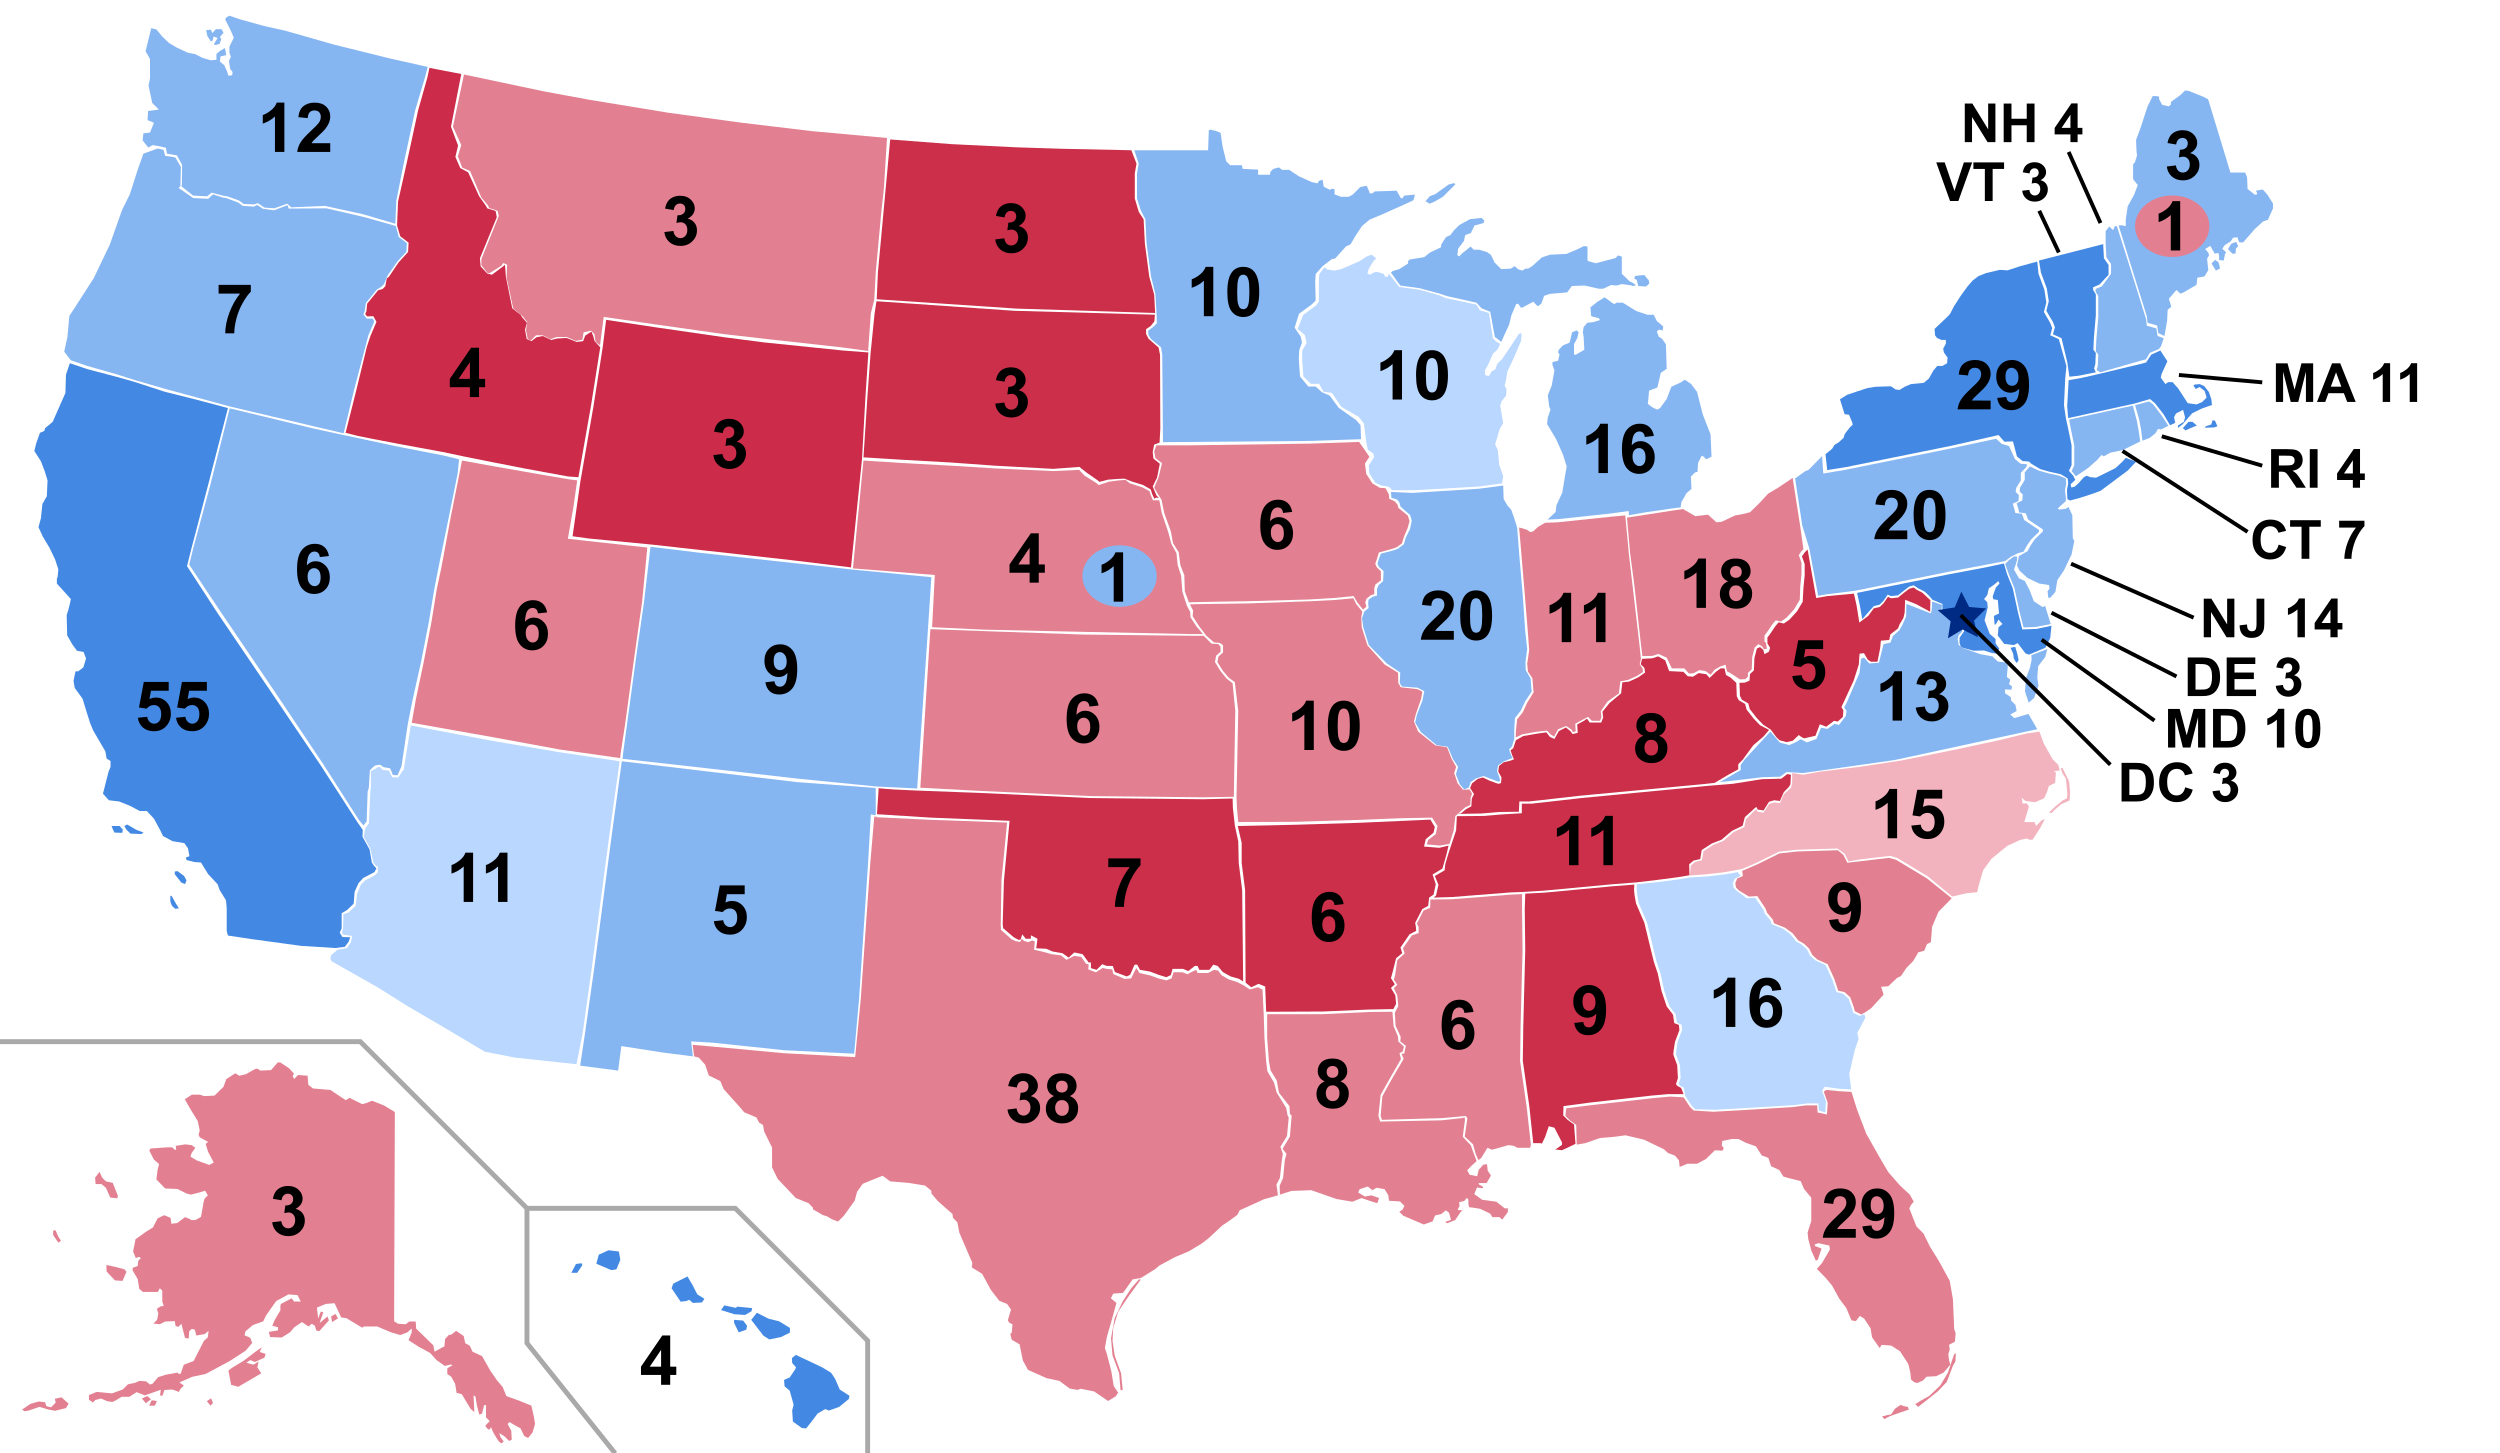 <?xml version="1.0" encoding="UTF-8" standalone="no"?>
<svg
   xmlns:dc="http://purl.org/dc/elements/1.1/"
   xmlns:cc="http://creativecommons.org/ns#"
   xmlns:rdf="http://www.w3.org/1999/02/22-rdf-syntax-ns#"
   xmlns:svg="http://www.w3.org/2000/svg"
   xmlns="http://www.w3.org/2000/svg"
   xmlns:sodipodi="http://sodipodi.sourceforge.net/DTD/sodipodi-0.dtd"
   xmlns:inkscape="http://www.inkscape.org/namespaces/inkscape"
   version="1.1"
   id="Layer_1"
   x="0px"
   y="0px"
   width="1020px"
   height="593px"
   viewBox="0 0 1020 593"
   enable-background="new 0 0 1020 593"
   xml:space="preserve"
   sodipodi:docname="Results_by_state,_shaded_according_to_winning_candidate's_percentage_of_the_vote_2020.svg"
   inkscape:version="1.0 (4035a4fb49, 2020-05-01)"><defs
   id="defs1533" /><sodipodi:namedview
   inkscape:document-rotation="0"
   pagecolor="#ffffff"
   bordercolor="#666666"
   borderopacity="1"
   objecttolerance="10"
   gridtolerance="10"
   guidetolerance="10"
   inkscape:pageopacity="0"
   inkscape:pageshadow="2"
   inkscape:window-width="1366"
   inkscape:window-height="705"
   id="namedview1531"
   showgrid="false"
   inkscape:zoom="0.67647059"
   inkscape:cx="468.59826"
   inkscape:cy="258.66459"
   inkscape:window-x="-8"
   inkscape:window-y="-8"
   inkscape:window-maximized="1"
   inkscape:current-layer="Layer_1" />
<title
   id="title1185">2020 US presidential election Electoral College map</title>
<g
   id="outlines">
	<path
   id="AK"
   fill="#E27F90"
   d="M161.1,453.7l-0.3,85.397l1.6,1l3.1,0.2l1.5-1.1h2.6l0.2,2.897l7,6.803l0.5,2.6l3.4-1.9l0.6-0.197   l0.3-3.103l1.5-1.6l1.1-0.2l1.9-1.5l3.1,2.1l0.6,2.9l1.9,1.1l1.1,2.4l3.9,1.8l3.4,6l2.7,3.9l2.3,2.7l1.5,3.697l5,1.803l5.2,2.1   l1,4.4l0.5,3.1l-1,3.4l-1.8,2.3l-1.6-0.8l-1.5-3.103l-2.7-1.5l-1.8-1.1l-0.8,0.8l1.5,2.7l0.2,3.7l-1.1,0.5l-1.9-1.9l-2.1-1.3   l0.5,1.6l1.3,1.8l-0.8,0.803c0,0-0.8-0.303-1.3-1c-0.5-0.603-2.1-3.4-2.1-3.4l-1-2.3c0,0-0.3,1.3-1,1c-0.6-0.3-1.3-1.5-1.3-1.5   l1.8-1.9l-1.5-1.5v-5h-0.8l-0.8,3.4l-1.1,0.5l-1-3.7l-0.6-3.7l-0.8-0.5l0.3,5.7v1.1l-1.5-1.3l-3.6-6l-2.1-0.5l-0.6-3.7l-1.6-2.897   l-1.6-1.103v-2.3l2.1-1.3l-0.5-0.3l-2.6,0.6l-3.4-2.397l-2.6-2.9l-4.8-2.6l-4-2.603l1.3-3.2V542l-1.8,1.6l-2.9,1.103l-3.7-1.103   l-5.7-2.397h-5.5l-0.6,0.5l-6.5-3.9l-2.1-0.3l-2.7-5.8l-3.6,0.3l-3.6,1.5l0.5,4.5l1.1-2.9l1,0.303l-1.5,4.397l3.2-2.7l0.6,1.603   l-3.9,4.397l-1.3-0.3l-0.5-1.897l-1.3-0.803l-1.3,1.103l-2.7-1.8l-3.1,2.1l-1.8,2.1l-3.4,2.103l-4.7-0.2l-0.5-2.1l3.7-0.603v-1.3   l-2.3-0.6l1-2.4l2.3-3.9v-1.8l0.2-0.8l4.4-2.3l1,1.3h2.7l-1.3-2.6l-3.7-0.303l-5,2.7l-2.4,3.4l-1.8,2.6l-1.1,2.3l-4.2,1.5   l-3.1,2.603l-0.3,1.6l2.3,1l0.8,2.103l-2.7,3.197l-6.5,4.2l-7.8,4.2l-2.1,1.1l-5.3,1.103l-5.3,2.3l1.8,1.3l-1.5,1.5l-0.5,1.102   l-2.7-1l-3.2,0.198l-0.8,2.302h-1L65.6,567l-3.6,1.3l-2.9,1l-3.4-1.3l-2.9,1.899h-3.2l-2.1,1.301l-1.6,0.8l-2.1-0.3l-2.6-1.103   l-2.3,0.603l-1,1l-1.6-1.103V569.2l3.1-1.301l6.3,0.601l4.4-1.601l2.1-2.102l2.9-0.6l1.8-0.8l2.7,0.197l1.6,1.303l1-0.303   l2.3-2.697l3.1-1l3.4-0.601l1.3-0.3l0.6,0.5h0.8l1.3-3.7l4-1.5l1.9-3.7l2.3-4.5l1.6-1.5l0.3-2.6l-1.6,1.3l-3.4,0.603l-0.6-2.4   l-1.3-0.3l-1,1L77,546.1l-1.5-0.197L74,540.1l-1.3,1.303l-1.1-0.5l-0.3-1.9l-4,0.2l-2.1,1.1l-2.6-0.3l1.5-1.5l0.5-2.6L64,534l1.5-1   l1.3-0.2l-0.6-1.8v-4.4l-1-1l-0.8,1.5h-6.1l-1.5-1.3l-0.6-3.898l-2.1-3.602v-1l2.1-0.8l0.2-2.1l1.1-1.103l-0.8-0.5l-1.3,0.5   l-1.1-2.7l1-5l4.5-3.197l2.6-1.603l1.9-3.7l2.7-1.3l2.6,1.103l0.3,2.397l2.4-0.3l3.2-2.4l1.6,0.603l1,0.6h1.6l2.3-1.3l0.8-4.4   c0,0,0.3-2.897,1-3.397c0.6-0.5,1-1,1-1l-1.1-1.9l-2.6,0.801l-3.2,0.802l-1.9-0.5l-3.6-1.802l-5-0.198l-3.6-3.7l0.5-3.9l0.6-2.397   l-2.1-1.801l-1.9-3.699l0.5-0.801l6.8-0.5h2.1l1,1h0.6l-0.2-1.602l3.9-0.6l2.6,0.3l1.5,1.1l-1.5,2.103l-0.5,1.5l2.7,1.6l5,1.8   l1.8-1l-2.3-4.397l-1-3.2l1-0.8l-3.4-1.9l-0.5-1.1l0.5-1.603l-0.8-3.897l-2.9-4.7l-2.4-4.2l2.9-1.898h3.2l1.8,0.601l4.2-0.2   l3.7-3.6l1.1-3.103L96,437.9l1.6,1l2.7-0.603l3.7-2.1l1.1-0.2l1,0.8l4.5-0.2l2.7-3.1h1.1l3.6,2.397l1.9,2.103l-0.5,1.1l0.6,1.103   l1.6-1.603l3.9,0.302l0.3,3.698l1.9,1.5l7.1,0.603l6.3,4.199l1.5-1l5.2,2.601l2.1-0.601l1.9-0.802l4.8,1.9L161.1,453.7z M46,482.6   l2.1,5.303l-0.2,1L45,488.6l-1.8-4l-1.8-1.5H39l-0.2-2.6l1.8-2.4l1.1,2.4l1.5,1.5L46,482.6z M43.4,516.1l3.7,0.803l3.7,1l0.8,1   L50,522.6l-3.1-0.197l-3.4-3.603L43.4,516.1z M22.7,502l1.1,2.6l1.1,1.603l-1.1,0.8l-2.1-3.1V502H22.7z M9,575.1l3.4-2.3l3.4-1   l2.6,0.3l0.5,1.603l1.9,0.5l1.9-1.9l-0.3-1.6l2.7-0.603L28,572.7l-1.1,1.8l-4.4,1.1l-2.7-0.5l-3.7-1.1l-4.4,1.5l-1.6,0.3L9,575.1z    M57.9,570.6l1.6,1.9l2.1-1.6l-1.5-1.303L57.9,570.6z M60.8,573.6l1.1-2.3l2.1,0.3l-0.8,1.9h-2.4V573.6L60.8,573.6z M84.4,571.7   l1.5,1.8l1-1.1l-0.8-1.9L84.4,571.7z M93.2,559.2l1.1,5.8l2.9,0.8l5-2.897l4.4-2.603L105,557.9l0.5-2.4l-2.1,1.3l-2.9-0.8l1.6-1.1   l1.9,0.8l3.9-1.8l0.5-1.5L106,551.6l0.8-1.897l-2.7,1.897l-4.7,3.603l-4.8,2.897L93.2,559.2z M135.5,539.4l2.4-1.5l-1-1.803l-1.8,1   L135.5,539.4z" />
	<path
   id="HI"
   fill="#4389E3"
   d="M233.1,519.3l1.9-3.6l2.3-0.3l0.3,0.8l-2.1,3.1H233.1z M243.3,515.6l6.1,2.603l2.1-0.3l1.6-3.9   l-0.6-3.4l-4.2-0.5l-4,1.803L243.3,515.6z M274,525.6l3.7,5.5l2.4-0.3l1.1-0.5l1.5,1.3l3.7-0.197l1-1.5l-2.9-1.803l-1.9-3.697   l-2.1-3.603l-5.8,2.9L274,525.6z M294.2,534.5l1.3-1.9l4.7,1l0.6-0.5l6.1,0.603l-0.3,1.3l-2.6,1.5l-4.4-0.3L294.2,534.5z    M299.5,539.7l1.9,3.897l3.1-1.1l0.3-1.6l-1.6-2.103l-3.7-0.3V539.7L299.5,539.7z M306.5,538.5l2.3-2.9l4.7,2.4l4.4,1.1l4.4,2.7   v1.9l-3.6,1.8l-4.8,1l-2.4-1.5L306.5,538.5z M323.1,554.1l1.6-1.3l3.4,1.603l7.6,3.6l3.4,2.1l1.6,2.4l1.9,4.4l4,2.6l-0.3,1.3   l-3.9,3.2l-4.2,1.5l-1.5-0.6l-3.1,1.8l-2.4,3.2l-2.3,2.897l-1.8-0.2l-3.6-2.6l-0.3-4.5l0.6-2.4l-1.6-5.697l-2.1-1.803l-0.2-2.6   l2.3-1l2.1-3.1l0.5-1l-1.6-1.803L323.1,554.1z" />
	<path
   id="AL"
   fill="#CC2F4A"
   d="M625.6,466.8l-1.6-15.2l-2.7-18.8l0.2-14.1l0.8-31l-0.2-16.7l0.2-6.4l7.8-0.397L657.9,361.6   l8.897-0.697l-0.1,2.197l0.2,2.103l0.6,3.397l3.4,7.9l2.397,9.9l1.5,6.1l1.603,4.8l1.5,7l2.1,6.3l2.6,3.4l0.5,3.4l1.9,0.8l0.2,2.1   l-1.8,4.8l-0.5,3.2l-0.2,1.9l1.6,4.397l0.3,5.303l-0.8,2.397l0.603,0.8l1.5,0.8l1,2.5H680.6L673.8,447l-25.5,2.899l-10.397,1.398   l-0.103,3.8l1.8,1.802l2.603,1.898l0.6,7.9l-5.5,2.6l-2.7-0.3l2.7-1.9v-1l-3.1-6l-2.3-0.6l-1.5,4.397l-1.303,2.7l-0.6-0.2h-2.9   V466.8z" />
	<path
   id="AR"
   fill="#CC2F4A"
   d="M591,345l-3.8,0.9l-6.2-0.5l0.7-3l3.2-2.7l0.5-2.3l-1.803-3l-11,0.5l-20.8,0.897l-23.3,0.7L505,337   l1.6,6.9v8.197l1.4,11l0.2,37.803l2.3,1.897l3-1.397l2.7,1.1l0.397,10.3l22.9-0.1l18.9-0.8l10.1-0.2l1.1-2.103l-0.3-3.5l-1.8-3   l1.6-1.5l-1.6-2.5l0.7-2.5l1.397-5.6l2.5-2.1l-0.696-2.301l3.697-5.397l2.7-1.4l-0.1-1.5l-0.3-1.8l2.897-5.6l2.4-1.303l0.398-3.397   l1.802-1.2l0.898-4.2l-1.301-4l4-2.397l0.601-2l1.2-4.303L591,345z" />
	<path
   id="AZ"
   fill="#F2B3BE"
   d="M137.7,387.5l-2.6,2.2l-0.3,1.5l0.5,1l18.9,10.7l12.1,7.6l14.7,8.6l16.8,10l12.3,2.4l25.1,2.7   l2.5-12.5l3.8-27.2l7-52.9l4.3-31l-24.6-3.697L201,302.3l-33.4-6.3l-2.9,18.1l-0.5,0.5l-1.7,2.603L160,317.1l-1.3-2.697L156,314.1   l-0.9-1.1h-0.9l-0.9,0.6l-1.9,1l-0.1,7l-0.2,1.7l-0.6,12.603L149,338.1l-0.6,3.303l2.7,4.897l1.3,5.8l0.8,1l1,0.603l-0.1,2.3   l-1.6,1.4l-3.4,1.697l-1.9,1.9l-1.5,3.7l-0.6,4.897l-2.9,2.7l-2.1,0.7l-0.1,5.8l-0.5,1.7l0.5,0.8l3.7,0.603l-0.6,2.697l-1.5,2.2   L137.7,387.5z"
   style="fill:#b9d7ff;fill-opacity:1" />
	<path
   id="CA"
   fill="#4389E3"
   d="M136.9,386.8l3.8-0.5l1.5-2l0.7-1.897l-3.2-0.103l-1.1-1.8l0.8-1.7v-6.2l2.2-1.3l2.7-2.6l0.4-4.9   l1.6-3.5l1.9-2.1l3.3-1.7l1.3-0.7l0.8-1.5l-0.9-0.897l-1-1.5l-0.9-5.303l-2.9-5.197l0.1-2.803l-2.2-3.197l-15-23.2l-19.4-28.7   l-22.4-33L76.3,231l1.8-7.2l6.8-25.9l8.1-31.4l-12.4-3.3l-13.5-3.4l-12.6-4.1l-7.5-2.1l-11.4-3l-7.1-2.4l-1.6,4.7l-0.2,7.4   l-5.2,11.8l-3.1,2.6l-0.3,1.1l-1.8,0.8l-1.5,4.2L14,184l2.7,4.2l1.6,4.2l1.1,3.6l-0.3,6.5l-1.8,3.1l-0.6,5.8l-1,3.7l1.8,3.9   l2.7,4.5l2.3,4.8l1.3,4l-0.3,3.2l-0.3,0.5v2.1l5.7,6.3l-0.5,2.4l-0.6,2.3l-0.6,1.9l0.2,8.2l2.1,3.7l1.9,2.6l2.7,0.5l1,2.7l-1.1,3.6   l-2.1,1.6h-1.1l-0.8,3.9l0.5,2.9l3.2,4.4l1.6,5.3l1.5,4.7l1.3,3.1l3.4,5.8l1.5,2.6l0.5,2.9l1.6,1v2.4l-0.8,1.897l-1.8,7.103   L42,323.8l2.4,2.7l4.2,0.5l4.5,1.8L57,330.9h2.9l2.9,3.1l2.6,4.8l1.1,2.3l3.9,2.103l4.8,0.8l1.5,2.1l0.6,3.2l-1.5,0.603l0.3,1   l3.2,0.8l2.7,0.2l2.9,4.697l3.9,4.2l0.8,2.3l2.6,4.2l0.3,3.2v9.4l0.5,1.8l10,1.5l19.7,2.7L136.9,386.8z M48.8,337l1.3,1.5l-0.2,1.3   l-3.2-0.1l-0.6-1.2l-0.6-1.5H48.8L48.8,337z M50.7,337l1.2-0.6l3.6,2.1l3.1,1.2l-0.9,0.6l-4.5-0.2l-1.6-1.6L50.7,337z M71.4,356.8   l1.8,2.3l0.8,1l1.5,0.603l0.6-1.5l-1-1.8l-2.7-2l-1.1,0.197v1.2H71.4L71.4,356.8z M70,365.5l1.8,3.2L73,370.6l-1.5,0.2l-1.3-1.2   c0,0-0.7-1.5-0.7-1.897c0-0.4,0-2.2,0-2.2L70,365.5L70,365.5z" />
	<path
   id="CO"
   fill="#B9D7FF"
   d="M378.6,256.8l1.4-21.3l-32.1-3.1l-24.5-2.7l-37.3-4.1l-20.7-2.5l-2.6,22.2l-3.2,22.4l-3.8,28   l-1.5,11.1l-0.3,2.8l33.9,3.803l37.7,4.3l32,3.2l16.6,0.8"
   style="fill:#86b6f2;fill-opacity:1" />
	<path
   id="CT"
   fill="#86B6F2"
   d="M873.2,180.1l-0.603-4.2l-0.8-4.4l-1.6-6l-4.2,0.9l-21.8,4.8l0.6,3.3l1.5,7.3v8.1l-1.1,2.3l1.8,2.1   l5-3.4l3.6-3.2l1.9-2.1l0.8,0.6l2.7-1.5l5.2-1.1L873.2,180.1z" />
	<path
   id="DE"
   fill="#86B6F2"
   d="M822.4,230.4l0.6-2.1v-1.2l-1.3-0.1l-2.103,1.6l-1.5,1.5l1.5,4.2l2.303,5.7l2.1,9.7l1.6,6.3l5-0.2   l6.103-1.2l-2.3-7.4l-1,0.5l-3.603-2.4l-1.8-4.7l-1.9-3.6l-2.3-1l-2.1-3.6L822.4,230.4z" />
	<path
   id="FL"
   fill="#F2B3BE"
   d="M755.4,445.5l2.3,7.3l3.7,9.7l5.3,9.4l3.7,6.3l4.8,5.5l4,3.7l1.6,2.897l-1.1,1.3L779,493l2.9,7.4   l2.897,2.897l2.603,5.3l3.6,5.803l4.5,8.197l1.3,7.603l0.5,12l0.603,1.8l-0.303,3.4l-2.397,1.3l0.3,1.897l-0.6,1.9l0.3,2.4   l0.5,1.897L793,560l-3.1,1.5l-3.9,0.2l-1.5,1.6l-2.4,1l-1.3-0.5l-1.1-1l-0.3-2.897l-0.803-3.4l-3.397-5.2L771.6,549l-3.897-0.3   l-0.8,1.3l-3.103-4.4l-0.6-3.6l-2.603-4l-1.8-1.1l-1.6,2.1l-1.8-0.3l-2.103-5l-2.897-3.9l-2.9-5.3l-2.6-3.1l-3.603-3.7l2.103-2.4   l3.197-5.5l-0.197-1.6l-4.5-1l-1.603,0.6l0.3,0.603l2.603,1l-1.5,4.5l-0.8,0.5l-1.803-4l-1.3-4.803l-0.3-2.697l1.5-4.7v-9.5l-3-3.7   l-1.3-3.1l-5.2-1.303l-1.9-0.6l-1.6-2.6l-3.4-1.603l-1.1-3.397l-2.7-1l-2.397-3.7l-4.2-1.5l-2.9-1.5h-2.6l-4,0.8l-0.2,1.899l0.8,1   l-0.5,1.101l-3.1-0.2L696,472.9l-3.6,1.897h-3.9l-3.2,1.3L685,473.4l-1.6-1.9l-2.9-1.1l-1.6-1.5L670.8,465l-7.6-1.8l-4.4,0.6   l-6,0.5l-6,2.103l-3.5,0.6l-0.2-8l-2.6-1.9l-1.8-1.8l0.3-3.1l10.2-1.3l25.5-2.9l6.8-0.6l5.4,0.3l2.6,3.897l1.5,1.5l8.1,0.5   L709.9,453l21.5-1.3l5.397-0.7h4.603l0.197,2.9l3.803,0.8l0.3-4.8l-1.603-4.5l1-0.7l5.103,0.5L755.4,445.5z M767.9,577.9   l2.397-0.603l1.3-0.2l1.5-2.3l2.303-1.6l1.3,0.5l1.7,0.3l0.397,1.1l-3.5,1.2l-4.2,1.5l-2.3,1.2L767.9,577.9z M781.4,572.9   l1.197,1.1l2.7-2.1l5.3-4.2l3.7-3.9l2.5-6.6l1-1.7l0.2-3.4l-0.7,0.5l-1,2.803l-1.5,4.6l-3.2,5.3l-4.397,4.2l-3.4,1.9L781.4,572.9z"
   style="fill:#e27f90;fill-opacity:1" />
	<path
   id="GA"
   fill="#E27F90"
   d="M689.6,358l-4.8,0.8L676.4,359.9L667.8,360.8v2.2l0.2,2.1l0.6,3.4l3.4,7.9l2.4,9.897l1.5,6.103   l1.6,4.8l1.5,7l2.1,6.3l2.603,3.4l0.5,3.397l1.897,0.8l0.2,2.103l-1.8,4.8l-0.5,3.2l-0.2,1.897l1.603,4.4l0.3,5.3l-0.8,2.4l0.6,0.8   l1.5,0.8l0.6,3.4l2.603,3.897l1.5,1.5l7.897,0.2l10.803-0.6l21.5-1.302l5.397-0.698h4.603l0.197,2.897l2.603,0.8l0.3-4.397   l-1.6-4.5l1.1-1.603l5.8,0.803l5,0.3l-0.8-6.3l2.3-10l1.5-4.2l-0.5-2.603l3.3-6.197l-0.5-1.4l-1.897,0.7l-2.603-1.3l-0.6-2.103   l-1.3-3.6l-2.3-2.103l-2.603-0.6l-1.6-4.8l-2.9-6.3l-4.2-1.9l-2.1-1.9l-1.3-2.6l-2.103-1.9l-2.3-1.3l-2.3-2.897l-3.1-2.302   l-4.5-1.801l-0.5-1.5L720,372.7l-0.5-1.5l-3.4-4.9l-3.397,0.2l-4.103-3l-1.3-1.3l-0.3-1.8l0.8-1.9l2.4-1.2l-1.103-1.2l0.103-0.3   l-5.8,1l-7,0.8L689.6,358z"
   style="fill:#b9d7ff;fill-opacity:1" />
	<path
   id="IA"
   fill="#E27F90"
   d="M566.6,201.6l0.2,1.9l2.3,1.1l1.103,1.3l0.3,1.3l3.9,3.2l0.697,2.2l-0.8,2.9l-1.5,3.5l-0.8,2.7   l-2.2,1.6l-1.7,0.6l-5.5,1.5l-0.697,2.3L561.1,230l0.603,1.4l1.7,1.7v3.7l-2.2,1.6l-0.5,1.5v2.5l-1.5,0.5l-1.7,1.4l-0.5,1.5   l0.5,1.7l-1.4,1.2l-2.3-2.9l-1.5-2.6L544,244l-10.2,0.6l-25,0.7l-13,0.2l-9.397,0.2l-1.303,0.1l-1.697-4.5l-0.2-6.6l-1.603-4.1   l-0.697-5.3l-2.303-3.7l-0.897-4.8l-2.7-7.5l-1.1-5.4l-1.4-2.2l-1.6-2.7l1.8-4.3l1.397-5.7l-2.697-2.1l-0.5-2.7l0.897-2.5h1.7H485   l49.6-0.7l19.9-0.7l1.9,2.7l1.8,2.6l0.5,0.8l-1.8,2.7l0.5,4.2l2.5,3.9l3,1.8l2.397,0.2L566.6,201.6z" />
	<path
   id="ID"
   fill="#E27F90"
   d="M162.1,181c-22.6-4.3-14.1-2.8-21.1-4.4l4.4-17.5l4.3-17.7l1.4-4.2l2.5-5.9l-1.3-2.3l-2.5,0.1   l-0.8-1l0.5-1.1l0.3-3.1l4.5-5.5l1.8-0.5l1.1-1.1l0.6-3.2l0.9-0.7l3.9-5.8l3.9-4.3l0.2-3.8l-3.4-2.6L162,92l0.4-9.7l3.7-16.5   l4.5-20.8l3.8-13.5l0.8-3.8l13,2.5L184,51.7l2.9,7.7l-1.1,4.6l2,4.6l3.2,1.7l4.5,9.8l2.7,3.8l0.6,1.1l3.4,1.1l0.5,2.5l-6.9,16.8   l0.3,3.3l2.7,2.9l1.9,0.5l4.8-3.6l0.4-0.5l0.2,0.8l0.3,4.1l2.6,12.9l3.5,2.7l0.4,0.8l2.1,2.4l-0.8,2.8l0.7,3.8l1.9,0.9l2.1-1.6   l2.6-0.5l3.4,1.6l2.5-0.6l3.8-0.2l4,1.6l2.7-0.3l0.9-2.3l2.5-1.6l0.7,1.7l0.6,2.2l2.3,2.5l-3.8,24l-5.1,29l-4.2-0.3l-8.2-1.5   l-9.8-1.8l-12.2-2.4l-12.5-2.5l-8.5-1.8l-9.3-1.7L162.1,181z"
   style="fill:#cc2c4a;fill-opacity:1" />
	<path
   id="IL"
   fill="#86B6F2"
   d="M617.8,301.5v-3.6l0.3-4.9l2.4-3.1l1.8-3.8l2.603-3.9l-0.4-5.3l-2-3.5l-0.1-3.3l0.697-5.3l-0.8-7.2   l-1.1-15.8l-1.3-15l-0.9-11.6l-0.3-0.9l-0.8-2.6L616.6,208l-1.6-1.8l-1.5-2.6l-0.2-5.5l-9.897,1.3l-27.2,1.7l-8.7-0.4l0.2,2.4   l2.3,0.7l0.9,1.1l0.5,1.8l3.897,3.4l0.7,2.3l-0.7,3.4l-1.8,3.7l-0.7,2.5l-2.3,1.8l-1.8,0.7l-5.3,1.4l-0.7,1.8L562,230l0.7,1.4   l1.8,1.6l-0.2,4.1l-1.8,1.6l-0.7,1.6v2.7l-1.8,0.5l-1.6,1.1l-0.2,1.4l0.2,2.1l-1.7,1.3l-1,2.8l0.5,3.7l2.3,7.3l7.3,7.5l5.5,3.7   l-0.2,4.3l0.9,1.4l6.4,0.5l2.697,1.4l-0.697,3.7l-2.303,5.9l-0.697,3.2l2.3,3.9l6.397,5.3l4.603,0.7l2.1,5l2.103,3.2l-0.9,3   l1.6,4.1l1.803,2.1l1.897-0.8l0.7-2.2l2-1.397l3.2-1.103l3.1,1.2l2.9,1.103l0.8-0.2l-0.1-1.2l-1.103-2.8l0.4-2.4l2.3-1.6l2.4-1   l1.197-0.4l-0.6-1.3l-0.8-2.199l1.2-1.301L617.8,301.5z" />
	<path
   id="IN"
   fill="#E27F90"
   d="M618.4,300.9l0.1-2.9l0.5-4.5l2.3-2.9l1.8-3.9l2.603-4.2l-0.5-5.8l-1.8-2.7l-0.303-3.2l0.803-5.5   l-0.5-7l-1.303-16l-1.3-15.4l-1-11.7l3.103,0.9l1.5,1l1.1-0.3l2.1-1.9l2.803-1.6l5.1-0.2l22-2.3l5.6-0.5l1.5,16l4.303,36.8l0.6,5.8   L669,271l1.2,1.8l0.1,1.4l-2.5,1.6l-3.5,1.6l-3.2,0.6l-0.6,4.9l-4.6,3.3l-2.803,4l0.303,2.4l-0.603,1.5h-3.3l-1.6-1.6l-2.5,1.3   l-2.7,1.5l0.2,3.101l-1.2,0.302l-0.5-1l-2.2-1.5l-3.3,1.3l-1.603,3l-1.397-0.8l-1.5-1.603l-4.5,0.5l-5.603,1L618.4,300.9z" />
	<path
   id="KS"
   fill="#E27F90"
   d="M503.4,325.1l-12.603,0.2l-46.1-0.5l-44.603-2.1l-24.6-1.3l4.1-64.7l21.799,0.8l40.5,1.4   l44.101,0.5h5.1l3.2,3.2l2.8,0.2l0.9,1.1v2l-1.8,1.6l-0.5,2.6l2.2,3.6l2.5,3.1l2.5,2L504,290L503.4,325.1z" />
	<path
   id="KY"
   fill="#CC2F4A"
   d="M721.8,297.8l-2.3,2.7l-4.2,3.6L711,310l-1.8,1.8v2.103l-3.9,2.1l-5.7,3.4l-3.5,0.397l-51.897,4.9   l-15.8,1.8L623.8,327H619.9l-0.2,4.2l-8.2,0.1l-7,0.603l-10.4,0.197l1.9-0.197l2.2-1.803l2.1-1.1l0.2-3.2l0.9-1.8l-1.603-2.5   l0.8-1.9l2.303-1.8l2.1-0.6l2.7,1.3l3.6,1.3l1.103-0.3l0.197-2.3l-1.3-2.4l0.3-2.3l1.9-1.5l2.6-0.6l1.603-0.603l-0.8-1.8   L616.3,306.1l1.103-0.801l1.1-3.3l3-1.7l5.8-1l3.603-0.5l1.5,1.9l1.8,0.8l1.8-3.2l2.9-1.5l1.897,1.602l0.8,1.101l2.103-0.5   l-0.2-3.4l2.9-1.6l1.1-0.8l1.1,1.6h4.7l0.8-2.1l-0.3-2.3l2.9-3.6l4.7-3.9l0.5-4.5l2.697-0.3l3.9-1.8l2.7-1.9l-0.3-1.9l-1.5-1.5   l0.6-2.2l4.1-0.2l2.4-0.8l2.9,1.6l1.6,4.4l5.8,0.3l1.8,1.8l2.103,0.2l2.397-1.5l3.103,0.5l1.3,1.5l2.7-2.6l1.8-1.3h1.6l0.602,2.7   l1.801,1l2.399,2.2l0.198,5.5l0.802,1.6l2.601,1.5l0.6,2.3l2.9,3.7l2.6,2.7L721.8,297.8z" />
	<path
   id="LA"
   fill="#E27F90"
   d="M602.2,473l-1-2.6L600.1,467.3l-3.3-3.5l0.9-6.8l-0.103-1.1l-1.3,0.3l-8.2,0.897l-25,0.5   L562.4,455.2l0.897-8.5l3.3-5.9l5-8.7L571,429.7l1.3-0.7l0.5-2l-2.3-2.1l-0.1-1.9l-1.803-4.3l-0.5-5.9L558.4,412.9l-19.2,0.897H517   v9.603l0.7,9.397l0.7,3.9l2.5,4.1l0.897,5l4.3,5.5l0.2,3.2l0.7,0.7l-0.7,8.5l-3,5l1.603,2.1l-0.7,2.5l-0.7,7.3l-1.4,3.2   l0.103,3.603l4.7-1.5l8.1-0.303l10.3,3.603l6.5,1.1l3.7-1.5l3.2,1.103l3.2,1l0.8-2.103l-3.2-1.1l-2.6,0.5l-2.7-1.603   c0,0,0.2-1.3,0.8-1.5c0.6-0.197,3.1-1,3.1-1l1.803,1.5l1.8-1l3.2,0.603l1.5,2.397l0.3,2.303l4.5,0.3l1.8,1.8l-0.8,1.6l-1.3,0.803   l1.6,1.6l8.4,3.6l3.6-1.3l1-2.397l2.6-0.603l1.803-1.5l1.3,1l0.8,2.9l-2.3,0.8l0.6,0.6l3.4-1.3l2.3-3.397l0.8-0.5l-2.1-0.303   l0.8-1.6l-0.2-1.5l2.103-0.5l1.1-1.3l0.6,0.8c0,0-0.197,3.1,0.603,3.1s4.2,0.603,4.2,0.603l4,1.897l1,1.5h2.897l1.103,1l2.3-3.1   V493h-1.3l-3.4-2.7l-5.8-0.8l-3.2-2.3l1.1-2.7l2.302,0.3l0.198-0.6l-1.8-1v-0.5h3.2l1.8-3.103L607,477.7l-0.3-2.7l-1.5,0.2   l-1.9,2.1l-0.6,2.603L599.6,479.3l-1-1.8l1.803-1.9l2-1.8L602.2,473z" />
	<path
   id="MA"
   fill="#4389E3"
   d="M900,173.9l2.2-0.7l0.5-1.7l1,0.1l1,2.3l-1.3,0.5l-3.9,0.1L900,173.9z M890.6,174.7l2.303-2.6h1.6   l1.8,1.5l-2.397,1l-2.2,1L890.6,174.7z M855.8,152.7l17.5-4.2l2.3-0.6l2.103-3.2l3.7-1.7l2.897,4.4l-2.397,5.2l-0.303,1.5l1.9,2.6   l1.1-0.8h1.803l2.3,2.6l3.897,6l3.603,0.5l2.3-1l1.8-1.8l-0.8-2.7l-2.1-1.6l-1.5,0.8l-1-1.3l0.5-0.5l2.1-0.2l1.8,0.8l1.9,2.4l1,2.9   l0.3,2.4l-4.2,1.5l-3.897,1.9l-3.9,4.5l-1.9,1.5v-1l2.4-1.5l0.5-1.8l-0.8-3.1l-2.9,1.5l-0.8,1.5l0.5,2.3l-2.1,1l-2.7-4.5l-3.4-4.4   l-2.1-1.8l-6.5,1.9l-5.103,1.1l-21.8,4.8l-0.397-4.9l0.6-10.6l5.2-0.9L855.8,152.7z" />
	<path
   id="MD"
   fill="#4389E3"
   d="M837,255.3l-6.1,1.3l-5.803,0.2l-1.8-7.1l-2.1-9.7l-2.3-5.7l-1.303-4.4l-7.5,1.6l-14.897,2.8   l-37.5,7.6l1.1,5l1,5.7l0.3-0.3l2.103-2.4l2.3-2.6l2.4-0.6l1.5-1.5l1.8-2.6l1.3,0.6l2.9-0.3l2.6-2.1l2-1.5l1.8-0.5l1.603,1.1   l2.897,1.5l1.9,1.8l1.2,1.5l4.1,1.7v2.9l5.5,1.3l1.1,0.5l1.4-2l2.9,2l-1.303,2.5l-0.8,4l-1.8,2.6v2.1l0.6,1.8l5.103,1.4l4.3-0.1   l3.1,1l2.103,0.3l1-2.1l-1.5-2.1v-1.8l-2.4-2.1l-2.1-5.5l1.3-5.3l-0.2-2.1l-1.3-1.3c0,0,1.5-1.6,1.5-2.3c0-0.6,0.5-2.1,0.5-2.1   l1.9-1.3l1.897-1.6l0.5,1l-1.5,1.6l-1.3,3.7l0.3,1.1l1.8,0.3l0.5,5.5l-2.1,1l0.3,3.6l0.5-0.2l1.103-1.9l1.6,1.8l-1.6,1.3   l-0.303,3.4l2.603,3.4l3.897,0.5l1.603-0.8l3.2,4.2l1.397,0.5l6.7-2.8l2-4L837,255.3z M820.3,264.3l1.103,2.5l0.197,1.8l1.103,1.9   c0,0,0.897-0.9,0.897-1.2c0-0.3-0.697-3.1-0.697-3.1l-0.7-2.3L820.3,264.3z" />
	<path
   id="ME"
   fill="#B9D7FF"
   d="M923.2,77.3l1.897,2.1l2.303,3.7V85l-2.103,4.7l-1.897,0.6l-3.4,3.1l-4.8,5.5c0,0-0.603,0-1.3,0   c-0.603,0-1-2.1-1-2.1L911.1,97l-1,1.5L907.7,100l-1,1.5l1.6,1.5l-0.5,0.6l-0.5,2.7l-1.897-0.2v-1.6l-0.303-1.3l-1.5,0.3l-1.8-3.2   l-2.1,1.3l1.3,1.5l0.3,1.1l-0.8,1.3l0.3,3.1l0.2,1.6l-1.6,2.6l-2.9,0.5l-0.3,2.9l-5.3,3.1l-1.303,0.5l-1.6-1.5l-3.1,3.6l1,3.2   l-1.5,1.3l-0.2,4.4l-1.103,6.3l-2.5-1.2l-0.5-3.1l-3.897-1.1l-0.3-2.7l-7.303-23.4L864.4,92l1.397-0.1l1.5,0.4v-2.6l0.8-5.5   l2.603-4.7l1.5-4l-1.9-2.4v-6l0.8-1l0.803-2.7l-0.2-1.5l-0.2-4.8l1.8-4.8l2.9-8.9l2.1-4.2h1.3l1.303,0.2v1.1l1.3,2.3l2.7,0.6   l0.8-0.8v-1l4-2.9l1.8-1.8l1.5,0.2l6,2.4l1.9,1l9.1,29.9h6l0.8,1.9l0.2,4.8l2.9,2.3h0.8l0.2-0.5l-0.5-1.1L923.2,77.3z M902.3,107.5   l1.5-1.5l1.4,1.1l0.6,2.4l-1.7,0.9L902.3,107.5z M909,101.6l1.8,1.9c0,0,1.3,0.1,1.3-0.2c0-0.3,0.2-2,0.2-2l0.9-0.8l-0.8-1.8   l-2,0.7L909,101.6z"
   style="fill:#86b6f2;fill-opacity:1" />
	<path
   id="MI"
   fill="#F2B3BE"
   d="M581.6,82.1L583.4,80l2.197-0.8l5.4-3.9l2.3-0.6l0.5,0.5l-5.1,5.1l-3.3,1.9l-2.103,0.9L581.6,82.1z    M667.8,114.2l0.603,2.5l3.197,0.2l1.303-1.2c0,0-0.103-1.5-0.4-1.6c-0.3-0.2-1.6-1.9-1.6-1.9l-2.2,0.2l-1.603,0.2l-0.3,1.1   L667.8,114.2z M697.9,177.2l-3.2-8.2l-2.3-9.1l-2.4-3.2l-2.6-1.8L685.8,156l-3.897,1.8l-1.9,5l-2.7,3.7l-1.1,0.6l-1.5-0.6   c0,0-2.603-1.5-2.4-2.1s0.5-5,0.5-5l3.4-1.3l0.8-3.4l0.6-2.6l2.4-1.6l-0.3-10l-1.603-2.3l-1.3-0.8l-0.8-2.1l0.8-0.8l1.603,0.3   l0.197-1.6L676,131l-1.3-2.6H672.1l-4.5-1.5l-5.5-3.4H659.4l-0.603,0.6l-1-0.5l-3.1-2.3l-2.9,1.8l-2.897,2.3l0.3,3.6l1,0.3l2.1,0.5   l0.5,0.8l-2.6,0.8l-2.603,0.3l-1.5,1.8l-0.3,2.1l0.3,1.6l0.303,5.5l-3.603,2.1l-0.6-0.2v-4.2l1.3-2.4l0.6-2.4l-0.8-0.8l-1.897,0.8   l-1,4.2l-2.7,1.1l-1.8,1.9l-0.2,1l0.6,0.8l-0.6,2.6l-2.3,0.5v1.1l0.8,2.4l-1.103,6.1l-1.6,4l0.6,4.7l0.5,1.1l-0.8,2.4l-0.3,0.8   l-0.3,2.7l3.6,6l2.9,6.5l1.5,4.8l-0.8,4.7l-1,6l-2.4,5.2l-0.3,2.7l-3.3,3.1l4.397-0.2l21.4-2.3l7.3-1l0.1,1.7l6.9-1.2l10.3-1.5   l3.9-0.5l0.1-0.6l0.2-1.5l2.1-3.7l2-1.7l-0.197-5.1l1.6-1.6l1.1-0.3l0.2-3.6l1.5-3l1.103,0.6l0.197,0.6l0.803,0.2l1.897-1   L697.9,177.2z M567.5,111.2l0.7-0.6l2.7-0.8l3.6-2.3v-1l0.6-0.6l6-1l2.4-1.9l4.4-2.1l0.197-1.3l1.9-2.9l1.8-0.8l1.3-1.8l2.303-2.3   l4.397-2.4l4.7-0.5l1.1,1.1l-0.3,1l-3.7,1l-1.5,3.1l-2.3,0.8l-0.5,2.4l-2.397,3.2l-0.303,2.6l0.803,0.5l1-1.1l3.6-2.9l1.3,1.3h2.3   l3.2,1l1.5,1.1l1.5,3.1l2.7,2.7l3.9-0.2l1.5-1l1.6,1.3l1.6,0.5l1.303-0.8h1.1l1.6-1l4-3.6l3.4-1.1l6.6-0.3l4.5-1.9l2.603-1.3   l1.5,0.2v5.7l0.5,0.3l2.897,0.8l1.9-0.5l6.1-1.6l1.103-1.1l1.5,0.5v7l3.2,3.1l1.3,0.6l1.3,1l-1.3,0.3l-0.8-0.3l-3.7-0.5l-2.103,0.6   l-2.3-0.2l-3.2,1.5h-1.8l-5.8-1.3l-5.2,0.2l-1.897,2.6l-7,0.6l-2.4,0.8l-1.1,3.1l-1.303,1.1l-0.5-0.2l-1.5-1.6l-4.5,2.4h-0.6   l-1.1-1.6l-0.803,0.2l-1.897,4.4l-1,4l-3.2,7l-1.2-1l-1.397-1l-1.9-10.3l-3.5-1.4l-2.1-2.3l-12.103-2.7l-2.897-1l-8.2-2.2l-7.9-1.1   L567.5,111.2z"
   style="fill:#86b6f2;fill-opacity:1" />
	<path
   id="MN"
   fill="#B9D7FF"
   d="M471.9,128.5l-0.5-8.5l-1.803-7.3l-1.8-13.5l-0.5-9.8l-1.8-3.4l-1.6-5V70.7l0.697-3.9l-1.8-5.5   H492.9l0.3-8.2l0.6-0.2l2.3,0.5l1.9,0.8l0.8,5.5l1.5,6.1l1.603,1.6h4.8l0.3,1.5l6.3,0.3v2.1h4.8l0.301-1.3l1.1-1.1l2.3-0.6l1.3,1   h2.9l3.9,2.6l5.3,2.4l2.397,0.5l0.5-1l1.5-0.5l0.5,2.9l2.603,1.3l0.5-0.5l1.3,0.2v2.1l2.6,1h3.103l1.6-0.8l3.2-3.2l2.6-0.5   l0.803,1.8l0.5,1.3h1l1-0.8l8.897-0.3l1.8,3.1h0.603l0.7-1.1l4.397-0.4l-0.6,2.3l-3.9,1.8l-9.2,4.1l-4.8,2l-3.1,2.6l-2.4,3.6   l-2.3,3.9l-1.8,0.8l-4.5,5l-1.3,0.2l-3.803,2.9l-2.8,3.2l-0.2,3l0.2,7.8l-1.6,1.6L530,128l-1.8,5.7l2.5,3.6l0.5,2.5l-1.103,3   l-0.197,3.7l0.5,7.1l3.397,4.1h3l2.5,2.3l3.2,1.4l3.7,5l7.1,5l1.8,2.1l0.2,5.7l-20.6,0.7l-60.2,0.5l-0.3-35.7l-0.5-3l-4.103-3.4   l-1.1-1.8v-1.6l2.1-1.6l1.4-1.4L471.9,128.5z"
   style="fill:#86b6f2;fill-opacity:1" />
	<path
   id="MO"
   fill="#E27F90"
   d="M555.8,249.5l-2.5-3.1l-1.1-2.3l-7.8,0.7l-9.803,0.5l-25.397,0.9l-13.5,0.2l-7.9,0.1l-2.3,0.1   l1.3,2.5l-0.2,2.3l2.5,3.9l3.103,4.1l3.1,2.7l2.3,0.2l1.4,0.9v3l-1.8,1.6l-0.5,2.3l2.1,3.4l2.5,3l2.5,1.8l1.4,11.7l-0.7,35.3   l0.2,4.7l0.5,5.4L528.6,335.3l23.2-0.7l20.8-0.8l11.7-0.2l2.2,3.4l-0.7,3.3l-3.1,2.4l-0.603,1.8l5.4,0.5l3.9-0.7l1.697-5.5   l0.7-5.897l2.3-2l1.7-1.5l2.103-1l0.1-2.9l0.6-1.7l-1-1.7l-2.697,0.101l-2.2-2.603l-1.4-4.197l0.8-2.5l-1.897-3.4l-1.8-4.6   L585.6,304.1l-7-5.6l-1.697-4.1l0.8-3.2l2.1-6.1l0.5-2.9l-1.897-1l-6.9-0.8l-1-1.7l-0.1-4.2l-5.5-3.4l-7-7.8L555.6,256l-0.197-4.2   L555.8,249.5z" />
	<path
   id="MS"
   fill="#E27F90"
   d="M624.6,467l-0.3,1.3h-5.2l-1.5-0.8l-2.1-0.3l-6.8,1.897l-1.8-0.8l-2.603,4.2l-1.1,0.8l-1.103-2.5   L601,466.9l-3.4-3.2l1.103-7.5l-0.7-0.9l-1.8,0.2l-8.2,0.7l-24.2,0.7l-0.5-1.603l0.7-8l3.4-6.2l5.3-9.1l-0.9-2.1h1.103l0.697-3.2   l-2.3-1.8l0.2-1.803l-2.1-4.6l-0.303-5.3l1.4-2.7l-0.4-4.3l-1.397-3l1.397-1.4l-1.397-2.1l0.5-1.8l0.897-6.2l3-2.7l-0.697-2.101   l3.697-5.302l2.7-0.897v-2.5l-0.7-1.4l2.7-5.3l2.7-1.101l0.1-3.399l8.7-0.101L616.4,365l4.6-0.2v6.4l0.2,16.7l-0.8,31l-0.2,14.1   l2.7,18.8L624.6,467z" />
	<path
   id="MT"
   fill="#E27F90"
   d="M356.7,122.3l0.6-11.2l2.3-24.8c0.5-5,1.1-8.5,1.4-15.4l0.9-14.6l-30.7-2.8L302,50l-29.3-4   l-32.3-5.3L222,37.3l-32.7-6.9l-4.5,21.3l3.4,7.5l-1.4,4.6l1.8,4.6l3.2,1.4l4.6,10.8l2.7,3.2l0.5,1.1L203,86l0.5,2.1l-7.1,17.6v2.5   l2.5,3.2h0.9l4.8-3l0.7-1.1l1.6,0.7l-0.2,5.3l2.7,12.6l3,2.5l0.9,0.7l1.8,2.3l-0.5,3.4l0.7,3.4l1.1,0.9l2.3-2.3h2.7l3.2,1.6   l2.5-0.9h4.1l3.7,1.6l2.7-0.5l0.5-3l3-0.7l1.4,1.4l0.5,3.2l1.8,1.4l1.5-11.6l20.7,3l28.2,4l16.6,1.9l31.4,3.5l11,1.5l1.1-15.4   L356.7,122.3z" />
	<path
   id="NC"
   fill="#F2B3BE"
   d="M832.1,298.5l1.7,4.7l3.603,6.5l2.397,2.397l0.603,2.303L838,314.6l0.8,0.603l-0.3,4.2l-2.6,1.3   l-0.603,2.1l-1.3,2.9l-3.7,1.6L827.9,327l-1.5-0.2l-1.603-1.3l0.3,1.3v1h1.9l0.8,1.3L825.9,335.4h4.197l0.603,1.6l2.3-2.3l1.3-0.5   l-1.897,3.6l-3.103,4.8H828l-1.1-0.5l-2.7,0.603L819,345.1l-6.5,5.303l-3.4,4.697l-1.897,6.5l-0.5,2.4l-4.7,0.5l-5.5,1.3l-9.9-8.2   L774,350l-2.9-0.8l-12.6,1.5l-4.3,0.8l-1.603-3.2l-3-2.1l-16.5,0.5l-7.3,0.8l-9.1,4.5l-6.103,2.6L709,354.9l-5.8,1l-7,0.8l-6.8,0.5   l0.5-4.103l1.8-1.5l2.7-0.6l0.6-3.7l4.2-2.7l3.897-1.5l4.2-3.6l4.4-2.101l0.6-3.102l3.9-3.898l0.6-0.199c0,0,0,1.1,0.8,1.1   c0.803,0,1.9,0.3,1.9,0.3l2.3-3.6l2.103-0.603l2.3,0.303l1.6-3.603l2.9-2.6l0.5-2.103v-4l4.5,0.7l7.1-1.3l15.8-1.9l17.103-2.6   l19.897-4l19.7-4.2l11.4-2.8L832.1,298.5z M836,331.5l2.6-2.5l3.2-2.6l1.5-0.603l0.2-2l-0.6-6.1l-1.5-2.3l-0.603-1.9l0.7-0.2   l2.7,5.5l0.397,4.4l-0.196,3.399l-3.4,1.5l-2.8,2.4l-1.103,1.2L836,331.5z" />
	<path
   id="ND"
   fill="#CC2F4A"
   d="M471.3,127.7l-0.397-7.5l-2-7.3L467.1,99.3l-0.5-9.8l-2-3.1L463,81V70.7l0.7-3.9l-2.103-5.5   L433.2,60.7L414.6,60.1l-26.5-1.3l-24.9-1.9l-1.3,14.2l-1.4,15.1l-2.3,24.9l-0.5,11l56.8,3.8L471.3,127.7z" />
	<path
   id="NE"
   fill="#E27F90"
   d="M484.2,247l1.397,2.7l0.103,2.1l2.397,3.7l2.7,3.2h-5l-43.5-0.9l-40.8-0.9l-21.2-1l1.1-21.3   l-33.4-2.7l4.3-44l15.5,1L388,190l17.8,1.1l23.8,1.1l10.7-0.5l2.103,2.3l4.8,3l1.1,0.9l4.3-1.4l3.9-0.5l2.7-0.2l1.8,1.4l5,1.6   l3,1.6l0.5,1.6l0.9,2.1h1.8h0.8l1,5.2l2.7,8l1.2,4.6l2.1,3.8l0.5,4.9l1.4,4.3l0.5,6.5" />
	<path
   id="NH"
   fill="#B9D7FF"
   d="M880.8,142.4l0.9-1.1l1.1-3.3l-2.5-0.9l-0.5-3.1l-3.897-1.1l-0.303-2.7l-7.3-23.4l-4.6-14.5h-0.9   l-0.6,1.6l-0.603-0.5l-1-1l-1.5,1.9v5l0.303,5.7l1.897,2.7v4l-3.7,5.1l-2.6,1.1v1.1l1.1,1.8v8.6l-0.8,9.2l-0.2,4.8l1,1.3   l-0.197,4.5l-0.5,1.8l1.5,0.9l16.397-4.7l2.3-0.6l1.5-2.6L880.8,142.4z"
   style="fill:#86b6f2;fill-opacity:1" />
	<path
   id="NJ"
   fill="#86B6F2"
   d="M828.2,190.3l-2.103,2.4v3.1l-1.897,3.1l-0.2,1.6l1.3,1.3l-0.2,2.4l-2.3,1.1l0.8,2.7l0.2,1.1   l2.7,0.3l1,2.6l3.6,2.4l2.4,1.6v0.8l-3.2,3.1l-1.6,2.3l-1.5,2.7l-2.3,1.3l-1.2,0.7l-0.2,1.2l-0.6,2.6l1.1,2.2l3.2,2.9l4.8,2.3   l4,0.6l0.2,1.5l-0.8,1l0.3,2.7h0.8l2.1-2.4l0.803-4.8l2.697-4l3.103-6.5l1.1-5.5l-0.6-1.1l-0.2-9.4l-1.6-3.4l-1.103,0.8l-2.7,0.3   l-0.5-0.5l1.103-1l2.1-1.9l0.103-1.1l-0.4-3.4l0.5-2.7l-0.2-2.1l-2.6-1.1l-4.5-1l-3.9-1.1L828.2,190.3z" />
	<path
   id="NM"
   fill="#B9D7FF"
   d="M282.7,431l-0.7-6.1l8.6,0.5l29.5,3.1l28.4,1.4l2-22.303l3.7-55.897l1.1-19.4l2,0.3v-11.1   l-32.2-2.4l-36.9-4.397l-34.5-4.103l-4.2,30.803l-7,53.197l-3.8,26.9l-2,13.3l15.5,2l1.3-10l16.7,2.603L282.7,431z"
   style="fill:#86b6f2;fill-opacity:1" />
	<path
   id="NV"
   fill="#B9D7FF"
   d="M140.7,177.6l21,4.5l9.7,1.9l9.3,1.8l6.6,1.6l-0.6,5.9l-3.5,17.3l-4.1,20l-1.9,9.7l-2.2,13.3   l-3.2,16.4l-3.5,15.7l-2,10.2l-2.5,16.8l-0.5,1.1l-1.1,2.5l-1.9-0.1l-1.1-2.7l-2.7-0.5l-1.4-1l-2,0.3l-0.9,0.7l-1.3,1.3l-0.4,7   L150,323l-0.4,12.1l-1.3,1.7l-1.9-2.3l-14.5-22.7l-19.4-29L89.6,249l-12.4-18.6l1.6-6.6l7-25.9l7.9-31.3l33.6,8.1l13.7,3"
   style="fill:#86b6f2;fill-opacity:1" />
	<path
   id="NY"
   fill="#86B6F2"
   d="M828.9,189.3l-1.103-1l-2.6-0.2l-2.3-1.9l-1.603-6.1l-3.5,0.1l-2.397-2.7l-19.4,4.4l-43,8.7   l-7.5,1.2l-0.7-6.5l1.4-1.1l1.3-1.1l1-1.6l1.8-1.1l1.9-1.8l0.5-1.6l2.1-2.7l1.103-1l-0.2-1l-1.3-3.1L752.6,169l-1.897-6.1   l2.897-1.8l4.4-1.5l4-1.3l3.2-0.5l6.3-0.2l1.9,1.3l1.6,0.2l2.1-1.3l2.603-1.1l5.2-0.5l2.1-1.8l1.8-3.2l1.603-1.9h2.1l1.9-1.1   l0.197-2.3l-1.5-2.1l-0.3-1.5l1.103-2.1v-1.5H792.1l-1.8-0.8l-0.8-1.1l-0.2-2.6l5.8-5.5l0.603-0.8l1.5-2.9l2.897-4.5l2.7-3.7   l2.103-2.4l2.397-1.8l3.103-1.2l5.5-1.3l3.197,0.2l4.5-1.5l7.603-2.1l0.5,5l2.397,6.5l0.803,5.2l-1,3.9l2.6,4.5l0.8,2.1l-0.8,2.9   l2.9,1.3l0.6,0.3l3.1,11l-0.5,5.1l-0.5,10.8l0.803,5.5l0.8,3.6l1.5,7.3v8.1l-1.103,2.3l1.803,2l0.8,1.7l-1.9,1.8l0.3,1.3l1.303-0.3   l1.5-1.3l2.3-2.6l1.1-0.6l1.602,0.6l2.3,0.2l7.898-3.9l2.9-2.7l1.3-1.5l4.2,1.6l-3.4,3.6l-3.898,2.9l-7.102,5.3l-2.6,1l-5.8,1.9   l-4,1.1l-1.2-0.5l-0.2-3.7l0.5-2.7l-0.2-2.1l-2.8-1.7l-4.5-1l-3.898-1.1L828.9,189.3z"
   style="fill:#4389e3;fill-opacity:1" />
	<path
   id="OH"
   fill="#E27F90"
   d="M731.4,195l-6.103,4.1l-3.897,2.3l-3.4,3.7l-4,3.9l-3.2,0.8l-2.897,0.5l-5.5,2.6l-2.103,0.2   L696.9,210l-5.2,0.6l-2.603-1.5l-2.397-1.4l-4.9,0.7l-10.2,1.6l-7.8,1.2l1.3,14.6l1.803,13.7l2.6,23.4l0.6,4.8l4.103-0.1l2.397-0.8   l3.4,1.5l2.1,4.4h5.103l1.897,2.1l1.803-0.1l2.5-1.3l2.5,0.4l2,1.5l1.697-2.1l2.303-1.3l2.1-0.7l0.6,2.7l1.802,1l3.5,2.3l2.198-0.1   l1.102-1.1l-0.102-1.4l1.602-1.5l0.2-5l1-3.9l1.5-1.4l1.5,0.9l0.8,1.2l1.2-0.2l-0.399-2.4l-0.601-0.6v-2.4l1-1.3l2.3-3.4l1.301-1.5   l2.1,0.5l2.302-1.6l3.101-3.4l2.3-3.9l0.2-5.4l0.5-5v-4.7l-1.101-3.1l1-1.5l0.898-1l-1.398-9.8L731.4,195z" />
	<path
   id="OK"
   fill="#CC2F4A"
   d="M375.3,322.6l-10.7-0.5l-6.4-0.5l0.3,0.2l-0.7,10.4l22,1.397L411.9,334.9L409.6,359.3l-0.5,17.8   l0.2,1.603l4.3,3.7l2.103,1.1l0.7-0.2l0.697-2.1l1.4,1.8h2.1v-1.4l2.7,1.4l-0.5,3.9l4.103,0.197l2.5,1.103l4.1,0.7l2.5,1.8   l2.3-2.103l3.4,0.7l2.5,3.4h0.897v2.3l2.303,0.7l2.3-2.3l1.8,0.697h2.5l0.9,2.5l4.8,1.803l1.397-0.7l1.803-4.103h1.1l1.1,2.103   l4.103,0.7l3.7,1.397l3,0.9l1.8-0.9l0.7-2.5h4.3l2.1,0.9l2.7-2.103h1.101l0.699,1.603h4.103l1.6-2.103l1.8,0.5l2.103,2.5   l3.199,1.803l3.198,0.897l1.9,1.103l-0.4-37.2l-1.397-11l-0.2-8.9l-1.4-6.5l-0.8-7.2l-0.1-3.8l-12.103,0.3l-46.397-0.5l-45-2.1   L375.3,322.6z" />
	<path
   id="OR"
   fill="#86B6F2"
   d="M140.2,176.8l4.3-17.9l4.7-17.9l1.1-4.2l2.4-5.6l-0.6-1.2h-2.5l-1.3-1.7l0.5-1.5l0.5-3.2l4.5-5.5   l1.8-1.1l1.1-1.1l1.5-3.6l4-5.7l3.6-3.9l0.2-3.5l-3.3-2.5l-1.2-4.5l-13.2-3.7L133.2,85l-15.4,0.1l-0.5-1.4l-5.5,2.1l-4.5-0.6   l-2.4-1.6l-1.3,0.7L99,84l-1.7-1.3l-5.3-2h-0.8l-4.3-1.4L85,81.1l-6.2-0.3l-5.9-4.1l0.7-0.8l0.2-7.8l-2.3-3.9l-4.1-0.6l-0.7-2.5   l-2.4-0.5l-5.8,2.1l-2.3,6.5l-3.2,10l-3.2,6.5l-5,14.1l-6.5,13.6L30.2,126l-1.9,2.9l-0.8,8.6l-1.3,6l2.7,3.5l6.7,2.3l11.6,3.3   l7.9,2.5l12.4,3.6l13.3,3.6l13.2,3.6" />
	<path
   id="PA"
   fill="#F2B3BE"
   d="M822.2,226.3l1.1-0.6l2.3-0.6l1.5-2.7l1.603-2.3l3.2-3.1v-0.8l-2.4-1.6l-3.6-2.4l-1-2.6l-2.7-0.3   l-0.2-1.1l-0.8-2.7l2.3-1.1l0.2-2.4l-1.3-1.3l0.197-1.6l1.9-3.1v-3.1l2.3-2.4l0.2-1.1l-2.6-0.2l-2.303-1.9L819.7,182l-3-0.9   l-2.3-2.1l-18.603,4l-43,8.7l-8.897,1.5l-0.5-7.1l-5.5,5.6l-1.303,0.5l-4.197,3l2.897,19.1l2.9,9.5l3.6,19.3l3.3-0.6L757,241   l37.9-7.7l14.897-2.8l8.3-1.6l0.303-0.2l2.1-1.6L822.2,226.3z"
   style="fill:#86b6f2;fill-opacity:1" />
	<path
   id="RI"
   fill="#86B6F2"
   d="M874.1,179.8l-0.5-4.2l-0.8-4.4l-1.7-5.9l5.7-1.5l1.603,1.1l3.397,4.4l2.9,4.4l-2.9,1.5l-1.3-0.2   l-1.1,1.8l-2.4,1.9L874.1,179.8z" />
	<path
   id="SC"
   fill="#E27F90"
   d="M761.2,412.9l-1.8,1L756.8,412.6l-0.6-2.1l-1.3-3.6L752.6,404.8l-2.6-0.6l-1.6-4.8l-2.7-6l-4.2-1.9   l-2.1-1.9L738.1,387l-2.1-2l-2.3-1.3l-2.3-2.9l-3.103-2.3l-4.5-1.8l-0.5-1.5l-2.397-2.9l-0.5-1.5l-3.4-5.2l-3.4,0.2l-4-2.397   l-1.3-1.303l-0.3-1.8l0.8-1.897l2.3-1l-0.3-2.103l6.103-2.6l9.1-4.5l7.3-0.8l16.5-0.5l2.3,1.897l1.603,3.2l4.397-0.5L770.7,350   l2.897,0.8L786.2,358.4l10.1,8.1L790.9,372l-2.603,6.1l-0.5,6.303l-1.6,0.8l-1.103,2.7l-2.397,0.6l-2.103,3.6l-2.697,2.7   l-2.303,3.4L774,399l-3.6,3.4l-2.9,0.197l1,3.2l-5,5.5L761.2,412.9z" />
	<path
   id="SD"
   fill="#CC2F4A"
   d="M472.8,203.2l-1-1.1l-1.5-3.6l1.8-3.7l1.103-5.6l-2.603-2.1l-0.3-2.7l0.603-3l2.197-0.8l0.303-5.7   l-0.103-30.1l-0.6-3l-4.103-3.6l-1-2v-1.9l1.9-1.3l1.5-1.9l0.2-2.7l-57.4-1.6l-56.2-3.9l-0.8,5.3l-1.6,15.9l-1.3,17.9l-1.6,24.6   l16,1l19.6,1.1l18,1.3l23.8,1.3l10.7-0.8l2.897,2.3l4.3,3l1,0.8l3.5-0.9l4-0.3l2.7-0.1l3.103,1.2l4.5,1.4l3.1,1.8l0.6,1.9l0.9,1.9   l0.7-0.5L472.8,203.2z" />
	<path
   id="TN"
   fill="#CC2F4A"
   d="M697.1,320.6l-51.897,5l-15.8,1.803l-4.603,0.5H620.9v3.897l-8.4,0.5l-7,0.603l-11.1,0.1   l-0.303,5.8l-2.1,6.3l-1,3l-1.3,4.4l-0.3,2.6l-4,2.303l1.5,3.6l-1,4.4l-1,0.8l7.3-0.2l24.1-1.9l5.3-0.197l8.103-0.5l27.8-2.603   l10.2-0.8l8.397-1l8.4-1.1l4.8-0.803l-0.1-4.5l1.8-1.5l2.7-0.6l0.6-3.7l4.2-2.7l3.9-1.5l4.197-3.6l4.4-2.1l0.9-3.5l4.3-3.9l0.6-0.2   c0,0,0,1.103,0.8,1.103c0.803,0,1.9,0.3,1.9,0.3l2.3-3.603l2.103-0.6l2.3,0.3l1.6-3.6l2.103-2.2l0.6-1l0.2-3.9l-1.5-0.3l-2.4,1.9   l-7.897,0.2l-12,1.897L697.1,320.6z" />
	<path
   id="TX"
   fill="#E27F90"
   d="M357.1,333.4l22.7,1.1l31.103,1.1l-2.303,23.5l-0.3,18.2l0.103,2.103l4.3,3.8l1.7,0.8l1.8,0.3   l0.7-1.3l0.897,0.9l1.7,0.5l1.6-0.7l1.103,0.397l-0.3,3.4l4.3,1l2.7,0.8l4,0.5l2.198,1.8l3.199-1.6l2.801,0.4l2,2.8l1.102,0.3   l-0.2,2l3.102,1.2l2.801-1.8l1.5,0.397l2.397,0.2l0.4,1.899l4.6,2l2.7-0.199l2-4.103h0.3l1.103,1.9l4.397,1l3.301,1.2l3.302,0.8   l2.1-0.8l0.8-2.5h3.7l1.9,0.8l3.1-1.602h0.7l0.398,1.102h4.302l2.397-1.3l1.7,0.3l1.4,1.898l2.897,1.699l3.5,1.103l2.7,1.397   l2.4,1.603l3.3-0.9l1.898,1l0.5,10.102l0.302,9.698l0.698,9.5l0.5,4l2.699,4.603l1.103,4.1l3.897,6.3l0.5,2.9l0.5,1l-0.699,7.5   l-2.698,4.399l1,2.898l-0.4,2.5l-0.8,7.3l-1.4,2.7l0.603,4.4l-5.7,1.6l-9.9,4.5l-1,1.9l-2.6,1.897l-2.102,1.5l-1.301,0.801   l-5.699,5.302l-2.698,2.1l-5.302,3.2l-5.698,2.398L473.1,516.3l-1.8,1.5l-5.8,3.603l-3.4,0.6l-3.897,5.5l-4,0.3l-1,1.9l2.3,1.897   l-1.5,5.5l-1.3,4.5l-1.103,3.9l-0.8,4.5l0.8,2.4l1.803,7l1,6.1l1.8,2.7l-1,1.5L452.1,571.6L446.4,567.7l-5.5-1.103l-1.303,0.5   l-3.197-0.6l-4.2-3.1l-5.2-1.101l-7.6-3.397L417.3,555l-1.3-6.5l-3.2-1.9l-0.6-2.3l0.6-0.6l0.3-3.4l-1.3-0.6l-0.6-1l1.3-4.4   l-1.6-2.3l-3.2-1.3l-3.4-4.4l-3.6-6.6l-4.2-2.603l0.2-1.897l-5.3-12.3l-0.8-4.2l-1.8-1.9l-0.2-1.5l-6-5.3l-2.6-3.1V485.8l-2.6-2.1   l-6.8-1.103l-7.4-0.6l-3.1-2.3l-4.5,1.8L352,483l-2.3,3.2l-1,3.7l-4.4,6.1l-2.4,2.4l-2.6-1l-1.8-1.103l-1.9-0.6l-3.9-2.3v-0.601   l-1.8-1.897l-5.2-2.103l-7.4-7.8l-2.3-4.7v-8.1l-3.2-6.5l-0.5-2.7l-1.6-1l-1.1-2.1l-5-2.103l-1.3-1.6l-7.1-7.9l-1.3-3.2l-4.7-2.3   l-1.5-4.397l-2.6-2.9l-1.9-0.5l-0.6-4.7l8,0.7l29,2.7l29.3,1.6l2.3-23.8l3.9-55.6l1.6-18.7h1.4 M457.2,567.3l-0.603-7.1L453.9,553   l-0.603-7l1.5-8.2l3.3-6.897l3.5-5.4l3.2-3.6l0.603,0.197L460.6,528.7l-4.397,6.5l-2,6.6l-0.3,5.2l0.897,6.1l2.603,7.2l0.5,5.2   l0.197,1.5L457.2,567.3z" />
	<path
   id="UT"
   fill="#F2B3BE"
   d="M253,309.3l-24.6-3.5l-26.6-4.899l-33.8-6l1.6-9.2l3.2-15.2L176,254l2.2-13.6l1.9-8.9l3.8-20.5   l3.5-17.5l1.1-5.6l12.7,2.3l12,2.1l10.3,1.8l8.3,1.4l3.7,0.5l-1.5,10.6l-2.3,13.2l7.8,0.9l16.4,1.8l8.2,0.9l-2.1,22l-3.2,22.6   l-3.8,27.8l-1.7,11.103L253,309.3z"
   style="fill:#e27f90;fill-opacity:1" />
	<path
   id="VA"
   fill="#B9D7FF"
   d="M828.9,269.2l-0.103-1.9l6.5-2.5l-0.8,3.2l-2.9,3.8l-0.397,4.6l0.5,3.4l-1.8,5l-2.2,1.9l-1.5-4.6   l0.397-5.4l1.603-4.2L828.9,269.2z M831.2,297.5L773,310.1l-37.4,5.303L728.9,315l-2.603,1.9L719,317.1l-8.4,1l-8.897,1l8.5-4.897   V312.1l1.5-2.1l10.6-11.5l3.9,4.5l3.8,1l2.5-1.1l2.2-1.301l2.5,1.301l3.897-1.4l1.9-4.6l2.6,0.5l2.9-2.103l1.8,0.5l2.8-3.7   l0.303-2.1l-1-1.3l1-1.9l5.3-12.3l0.6-5.7l1.2-0.5l2.2,2.4l3.897-0.3l1.9-7.6l2.8-0.6l1-2.7l2.603-2.3l1.3-2.3l1.5-3.4l0.1-5.1   l9.8,3.8c0.7,0.3,0.7-4.8,0.7-4.8l4.103,1.4l-0.5,2.6l8.197,2.9l1.303,1.8l-0.9,3.7l-1.3,1.3l-0.5,1.7l0.5,2.4l2,1.3l3.897,1.4   l2.9,1l4.9,0.9l2.197,2.1l3.2,0.4l0.9,1.2l-0.4,4.7l1.4,1.1l-0.5,1.9l1.2,0.8l-0.2,1.4l-2.7-0.1l0.1,1.6l2.303,1.5l0.1,1.4l1.8,1.8   l0.5,2.5l-2.6,1.4l1.6,1.5l5.8-1.7L831.2,297.5z"
   style="fill:#86b6f2;fill-opacity:1" />
	<path
   id="VT"
   fill="#86B6F2"
   d="M844.3,153.7l-0.8-5.7l-2.4-10l-0.6-0.3l-2.9-1.3l0.803-2.9l-0.803-2.1l-2.697-4.6l1-3.9   l-0.803-5.2l-2.397-6.5l-0.8-4.9l26.197-6.7l0.303,5.8l1.897,2.7v4l-3.7,4l-2.6,1.1v1.1l1.1,1.8v8.6l-0.8,9.2l-0.2,4.8l1,1.3   l-0.197,4.5l-0.5,1.8l0.697,1.6l-7,1.4L844.3,153.7z"
   style="fill:#4389e3;fill-opacity:1" />
	<path
   id="WA"
   fill="#86B6F2"
   d="M93.6,6.4L98,7.9l9.7,2.7l8.6,1.9l20,5.7l23,5.7l15.2,3.4l-1,3.9L169.4,45l-4.5,20.8l-3.2,16.1   l-0.4,9.4l-13.2-3.9L132.5,84l-13.7,0.6l-1.6-1.5l-5.3,1.9l-4-0.3l-2.7-1.8l-1.6,0.5l-4.2-0.2l-1.9-1.4l-4.8-1.7l-1.4-0.2l-5-1.3   l-1.8,1.5l-5.7-0.3L74,76l0.2-0.8l0.1-7.9l-2.1-3.9l-4.1-0.7l-0.4-2.4l-2.5-0.6l-2.9-0.5l-1.8,1l-2.3-2.9l0.3-2.9l2.7-0.3l1.6-4   L60.2,49l0.2-3.7l4.4-0.6L62.1,42l-1.5-7.1l0.6-2.9v-7.9l-1.8-3.2l2.3-9.4l2.1,0.5l2.4,2.9l2.7,2.6l3.2,1.9l4.5,2.1l3.1,0.6   l2.9,1.5l3.4,1l2.3-0.2V22l1.3-1.1l2.1-1.3l0.3,1.1l0.3,1.8L90,23l-0.3,2.1l1.8,1.5l1.1,2.4l0.6,1.9l1.5-0.2l0.2-1.3l-1-1.3   l-0.5-3.2l0.8-1.8l-0.6-1.5V19l1.8-3.6l-1.1-2.6L91.9,8l0.3-0.8L93.6,6.4z M84.1,12.3l2-0.2l0.5,1.4l1.5-1.6h2.3l0.8,1.5l-1.5,1.7   l0.6,0.8l-0.7,2l-1.4,0.4c0,0-0.9,0.1-0.9-0.2c0-0.3,1.5-2.6,1.5-2.6l-1.7-0.6l-0.3,1.5L86.1,17l-1.5-2.3L84.1,12.3z" />
	<path
   id="WI"
   fill="#F2B3BE"
   d="M612.9,197.2l0.397-3l-1.6-4.5l-0.603-6.1l-1.1-2.4l1-3.1l0.8-2.9l1.5-2.6l-0.6-3.4l-0.603-3.6   l0.5-1.8l1.9-2.4l0.2-2.7l-0.8-1.3l0.6-2.6l0.5-3.2l2.7-5.7l2.898-6.8l0.2-2.3l-0.301-1l-0.8,0.5l-4.2,6.3l-2.699,4l-1.898,1.8   l-0.802,2.3l-1.5,0.8l-1.101,1.9l-1.5-0.3l-0.199-1.8l1.3-2.4l2.102-4.7l1.8-1.6l1.1-2.3l-1.6-0.9l-1.4-1.4l-1.6-10.3l-3.7-1.1   l-1.397-2.3l-12.603-2.7l-2.5-1.1l-8.2-2.3l-8.197-1.1l-4.2-5.4l-0.5,1.3l-1.103-0.2l-0.6-1.1l-2.7-0.8l-1.1,0.2l-1.8,1l-1-0.6   l0.6-1.9l1.9-3.1l1.1-1.1l-1.9-1.5l-2.1,0.8l-2.9,1.9l-7.397,3.2l-2.9,0.6l-2.897-0.5l-1-0.9l-2.103,2.8l-0.2,2.7v8.5l-1.1,1.6   l-5.3,3.9l-2.3,5.9l0.5,0.2l2.5,2.1l0.697,3.2l-1.8,3.2v3.9l0.5,6.6l3,3h3.4l1.8,3.2l3.4,0.5l3.898,5.7l7.102,4.1l2.1,2.7l0.9,7.4   l0.698,3.3l2.302,1.6l0.198,1.4l-2.101,3.4l0.2,3.2l2.5,3.9l2.5,1.1l3,0.5l1.3,1.4h9.2l26.101-1.5L612.9,197.2z"
   style="fill:#b9d7ff;fill-opacity:1" />
	<path
   id="WV"
   fill="#CC2F4A"
   d="M756.4,242.2l1.1,4.9l1.1,6.9l3.603-2.7l2.3-3.1l2.5-0.6l1.5-1.5l1.8-2.6l1.2,0.6l2.9-0.3l2.6-2.1   l2-1.5l1.8-0.5l1.3,1l2.2,1.1l1.9,1.8l1.397,1.3l-0.1,4.7l-5.7-3.1l-4.5-1.8l-0.2,5.3l-0.5,2.1l-1.6,2.7l-0.6,1.6l-3.103,2.4   l-0.5,2.3l-3.397,0.3l-0.303,3.1L766,270h-2.6l-1.303-0.8l-1.6-2.7l-1.8,0.2l-0.3,4.4l-2.103,6.6l-5,10.8l0.8,1.3l-0.197,2.7   l-2.103,1.9l-1.5-0.3l-3.2,2.4l-2.6-1l-1.8,4.7c0,0-3.7,0.8-4.4,1c-0.6,0.2-2.397-1.3-2.397-1.3l-2.4,2.3l-2.6,0.6L726,302   l-1.3-1.3l-2.2-3l-3.1-2L716.8,293l-2.897-3.7L713.3,287l-2.6-1.5l-0.8-1.6l-0.2-5.3l2.2-0.1l1.898-0.8l0.2-2.7l1.601-1.5l0.2-5   l1-3.9l1.3-0.6l1.302,1.1l0.5,1.8l1.8-1l0.5-1.6l-1.102-1.8v-2.4l1-1.3l2.302-3.4l1.3-1.5l2.1,0.5l2.3-1.6l3.103-3.4l2.3-3.9   l0.3-5.7l0.5-5v-4.7l-1.1-3.1l1-1.5l1.3-1.3L741,244l4.6-0.8L756.4,242.2z" />
	<path
   id="WY"
   fill="#CC2F4A"
   d="M354.3,143.8l-10.5-0.8l-32.1-3.3l-16.2-2.1l-28.3-4.1l-19.9-3l-1.4,11.2l-3.8,24.3l-5.3,30.4   l-1.5,10.5l-1.7,11.9l6.5,0.9l25.9,2.5l20.6,2.3l36.8,4.1l23.8,2.9l4.5-44.2l1.4-25.4L354.3,143.8z"
   style="fill:#cc2c4a;fill-opacity:1" />
	<path
   id="DC"
   fill="#002B84"
   d="M807,260l-6.26-3.18l-5.973,3.6l1.093-6.93l-5.271-4.56l6.93-1.11l2.711-6.42l3.189,6.25l6.94,0.59   l-4.96,4.97L807,260z" />
</g>
<ellipse
   fill="#F2B3BE"
   cx="886.266"
   cy="92.3"
   rx="15.167"
   ry="12.55"
   id="ellipse1239"
   style="fill:#e27f90;fill-opacity:1" />
<g
   id="text">
	<g
   enable-background="new    "
   id="g1243">
		<path
   d="M111.053,498.682l3.719-0.449c0.118,0.946,0.438,1.673,0.957,2.174s1.148,0.752,1.887,0.752    c0.793,0,1.46-0.301,2.003-0.902c0.542-0.602,0.813-1.413,0.813-2.434c0-0.966-0.26-1.731-0.779-2.297    c-0.519-0.566-1.153-0.85-1.9-0.85c-0.492,0-1.08,0.098-1.764,0.287l0.424-3.131c1.039,0.027,1.832-0.198,2.379-0.677    c0.547-0.479,0.82-1.114,0.82-1.907c0-0.675-0.201-1.212-0.602-1.613c-0.401-0.399-0.935-0.602-1.6-0.602    c-0.656,0-1.217,0.228-1.682,0.684s-0.748,1.121-0.848,1.996l-3.541-0.602c0.246-1.212,0.617-2.183,1.114-2.905    c0.497-0.725,1.189-1.294,2.078-1.709c0.889-0.415,1.884-0.622,2.987-0.622c1.887,0,3.399,0.602,4.539,1.805    c0.938,0.984,1.408,2.099,1.408,3.336c0,1.761-0.962,3.163-2.885,4.211c1.148,0.246,2.066,0.8,2.755,1.654    c0.688,0.856,1.032,1.894,1.032,3.104c0,1.759-0.643,3.259-1.928,4.498c-1.285,1.237-2.885,1.857-4.799,1.857    c-1.814,0-3.318-0.521-4.512-1.563C111.937,501.732,111.244,500.368,111.053,498.682z"
   id="path1241" />
	</g>
	<g
   enable-background="new    "
   id="g1247">
		<path
   d="M269.723,565v-4.033h-8.203v-3.362l8.695-12.729h3.227v12.715h2.488v3.377h-2.488V565H269.723z M269.723,557.59v-6.85    l-4.607,6.85H269.723z"
   id="path1245" />
	</g>
	<g
   enable-background="new    "
   id="g1253">
		<path
   d="M116.02,62h-3.842V47.521c-1.404,1.313-3.058,2.283-4.963,2.912v-3.486c1.002-0.328,2.092-0.95,3.268-1.866    c1.176-0.916,1.982-1.984,2.42-3.206h3.117V62z"
   id="path1249" />
		<path
   d="M134.736,58.432V62H121.27c0.146-1.349,0.583-2.627,1.313-3.835c0.729-1.208,2.169-2.81,4.32-4.806    c1.731-1.613,2.793-2.707,3.186-3.281c0.528-0.793,0.793-1.577,0.793-2.352c0-0.856-0.23-1.516-0.69-1.976s-1.096-0.69-1.907-0.69    c-0.802,0-1.44,0.241-1.914,0.725c-0.474,0.483-0.748,1.285-0.82,2.406l-3.828-0.383c0.228-2.114,0.943-3.632,2.146-4.553    c1.203-0.921,2.707-1.381,4.512-1.381c1.978,0,3.532,0.533,4.662,1.6c1.13,1.066,1.695,2.393,1.695,3.979    c0,0.902-0.162,1.762-0.485,2.577c-0.324,0.815-0.836,1.67-1.538,2.563c-0.465,0.593-1.304,1.444-2.516,2.557    c-1.212,1.112-1.98,1.851-2.304,2.215c-0.324,0.364-0.586,0.72-0.786,1.066L134.736,58.432L134.736,58.432z"
   id="path1251" />
	</g>
	<g
   enable-background="new    "
   id="g1257">
		<path
   d="M89.189,119.799v-3.568h13.139v2.789c-1.085,1.066-2.188,2.598-3.309,4.594c-1.121,1.996-1.976,4.117-2.563,6.364    s-0.877,4.254-0.868,6.022h-3.705c0.063-2.771,0.636-5.597,1.716-8.477s2.522-5.455,4.327-7.725L89.189,119.799L89.189,119.799z"
   id="path1255" />
	</g>
	<g
   enable-background="new    "
   id="g1263">
		<path
   d="M56.244,292.846l3.828-0.396c0.109,0.866,0.433,1.552,0.971,2.058c0.538,0.506,1.157,0.759,1.859,0.759    c0.802,0,1.481-0.326,2.037-0.978c0.556-0.651,0.834-1.634,0.834-2.946c0-1.23-0.276-2.153-0.827-2.769    c-0.552-0.615-1.27-0.923-2.153-0.923c-1.103,0-2.092,0.487-2.967,1.463l-3.117-0.451l1.969-10.432h10.158v3.596H61.59    l-0.602,3.404c0.856-0.429,1.731-0.643,2.625-0.643c1.704,0,3.149,0.62,4.334,1.859c1.185,1.239,1.777,2.849,1.777,4.826    c0,1.649-0.479,3.122-1.436,4.416c-1.304,1.769-3.113,2.652-5.428,2.652c-1.851,0-3.359-0.497-4.525-1.49    C57.169,295.858,56.472,294.522,56.244,292.846z"
   id="path1259" />
		<path
   d="M71.816,292.846l3.828-0.396c0.109,0.866,0.433,1.552,0.971,2.058c0.538,0.506,1.157,0.759,1.859,0.759    c0.802,0,1.481-0.326,2.037-0.978c0.556-0.651,0.834-1.634,0.834-2.946c0-1.23-0.276-2.153-0.827-2.769    c-0.552-0.615-1.27-0.923-2.153-0.923c-1.103,0-2.092,0.487-2.967,1.463l-3.117-0.451l1.969-10.432h10.158v3.596h-7.246    l-0.602,3.404c0.856-0.429,1.731-0.643,2.625-0.643c1.704,0,3.149,0.62,4.334,1.859c1.185,1.239,1.777,2.849,1.777,4.826    c0,1.649-0.479,3.122-1.436,4.416c-1.304,1.769-3.113,2.652-5.428,2.652c-1.851,0-3.359-0.497-4.525-1.49    C72.741,295.858,72.044,294.522,71.816,292.846z"
   id="path1261" />
	</g>
	<g
   enable-background="new    "
   id="g1267">
		<path
   d="M134.205,226.865l-3.719,0.41c-0.091-0.766-0.328-1.331-0.711-1.695c-0.383-0.364-0.88-0.547-1.49-0.547    c-0.812,0-1.497,0.364-2.058,1.094s-0.914,2.247-1.06,4.553c0.957-1.13,2.146-1.695,3.568-1.695c1.604,0,2.978,0.61,4.122,1.832    c1.144,1.222,1.716,2.798,1.716,4.73c0,2.051-0.602,3.696-1.805,4.936c-1.203,1.24-2.748,1.859-4.635,1.859    c-2.023,0-3.687-0.786-4.99-2.358c-1.304-1.572-1.955-4.149-1.955-7.731c0-3.673,0.679-6.321,2.037-7.943s3.122-2.434,5.291-2.434    c1.522,0,2.782,0.426,3.78,1.278S133.932,225.243,134.205,226.865z M125.496,235.246c0,1.249,0.287,2.213,0.861,2.892    c0.574,0.679,1.23,1.019,1.969,1.019c0.711,0,1.303-0.278,1.777-0.834c0.474-0.556,0.711-1.468,0.711-2.734    c0-1.304-0.255-2.258-0.766-2.864c-0.511-0.606-1.148-0.909-1.914-0.909c-0.738,0-1.363,0.289-1.873,0.868    C125.751,233.262,125.496,234.116,125.496,235.246z"
   id="path1265" />
	</g>
	<g
   enable-background="new    "
   id="g1271">
		<path
   d="M223.205,249.865l-3.719,0.41c-0.091-0.766-0.328-1.331-0.711-1.695c-0.383-0.364-0.88-0.547-1.49-0.547    c-0.812,0-1.497,0.364-2.058,1.094s-0.914,2.247-1.06,4.553c0.957-1.13,2.146-1.695,3.568-1.695c1.604,0,2.978,0.61,4.122,1.832    c1.144,1.222,1.716,2.798,1.716,4.73c0,2.051-0.602,3.696-1.805,4.936c-1.203,1.24-2.748,1.859-4.635,1.859    c-2.023,0-3.687-0.786-4.99-2.358c-1.304-1.572-1.955-4.149-1.955-7.731c0-3.673,0.679-6.321,2.037-7.943s3.122-2.434,5.291-2.434    c1.522,0,2.782,0.426,3.78,1.278S222.932,248.243,223.205,249.865z M214.496,258.246c0,1.249,0.287,2.213,0.861,2.892    c0.574,0.679,1.23,1.019,1.969,1.019c0.711,0,1.303-0.278,1.777-0.834c0.474-0.556,0.711-1.468,0.711-2.734    c0-1.304-0.255-2.258-0.766-2.864c-0.511-0.606-1.148-0.909-1.914-0.909c-0.738,0-1.363,0.289-1.873,0.868    C214.751,256.262,214.496,257.116,214.496,258.246z"
   id="path1269" />
	</g>
	<g
   enable-background="new    "
   id="g1275">
		<path
   d="M291.244,375.846l3.828-0.396c0.109,0.866,0.433,1.552,0.971,2.058s1.157,0.759,1.859,0.759    c0.802,0,1.481-0.324,2.037-0.978c0.556-0.651,0.834-1.634,0.834-2.946c0-1.229-0.276-2.151-0.827-2.769    c-0.552-0.615-1.27-0.923-2.153-0.923c-1.103,0-2.092,0.485-2.967,1.463l-3.117-0.451l1.969-10.432h10.158v3.596h-7.246    l-0.602,3.404c0.856-0.431,1.731-0.645,2.625-0.645c1.704,0,3.149,0.62,4.334,1.859c1.185,1.238,1.777,2.849,1.777,4.826    c0,1.647-0.479,3.121-1.436,4.416c-1.304,1.769-3.113,2.65-5.428,2.65c-1.851,0-3.359-0.497-4.525-1.49    C292.169,378.858,291.472,377.522,291.244,375.846z"
   id="path1273" />
	</g>
	<g
   enable-background="new    "
   id="g1279">
		<path
   d="M191.723,162v-4.033h-8.203v-3.363l8.695-12.729h3.227v12.715h2.488v3.377h-2.488V162H191.723z M191.723,154.59v-6.85    l-4.607,6.85H191.723z"
   id="path1277" />
	</g>
	<g
   enable-background="new    "
   id="g1283">
		<path
   d="M271.053,94.682l3.719-0.451c0.118,0.948,0.438,1.673,0.957,2.174c0.519,0.501,1.148,0.752,1.887,0.752    c0.793,0,1.46-0.301,2.003-0.902c0.542-0.602,0.813-1.413,0.813-2.434c0-0.966-0.26-1.731-0.779-2.297s-1.153-0.848-1.9-0.848    c-0.492,0-1.08,0.096-1.764,0.287l0.424-3.131c1.039,0.027,1.832-0.198,2.379-0.677c0.547-0.479,0.82-1.114,0.82-1.907    c0-0.675-0.201-1.212-0.602-1.613c-0.401-0.401-0.935-0.602-1.6-0.602c-0.656,0-1.217,0.228-1.682,0.684    c-0.465,0.456-0.748,1.121-0.848,1.996l-3.541-0.602c0.246-1.212,0.617-2.181,1.114-2.905c0.497-0.725,1.189-1.294,2.078-1.709    c0.889-0.415,1.884-0.622,2.987-0.622c1.887,0,3.399,0.602,4.539,1.805c0.938,0.984,1.408,2.097,1.408,3.336    c0,1.759-0.962,3.163-2.885,4.211c1.148,0.246,2.066,0.798,2.755,1.654c0.688,0.856,1.032,1.892,1.032,3.104    c0,1.759-0.643,3.259-1.928,4.498c-1.285,1.239-2.885,1.859-4.799,1.859c-1.814,0-3.318-0.521-4.512-1.565    C271.937,97.732,271.244,96.368,271.053,94.682z"
   id="path1281" />
	</g>
	<g
   enable-background="new    "
   id="g1287">
		<path
   d="M291.053,185.682l3.719-0.451c0.118,0.948,0.438,1.673,0.957,2.174s1.148,0.752,1.887,0.752    c0.793,0,1.46-0.301,2.003-0.902c0.542-0.602,0.813-1.413,0.813-2.434c0-0.966-0.26-1.731-0.779-2.297s-1.153-0.848-1.9-0.848    c-0.492,0-1.08,0.096-1.764,0.287l0.424-3.131c1.039,0.027,1.832-0.198,2.379-0.677s0.82-1.114,0.82-1.907    c0-0.675-0.201-1.212-0.602-1.613c-0.401-0.401-0.935-0.602-1.6-0.602c-0.656,0-1.217,0.228-1.682,0.684s-0.748,1.121-0.848,1.996    l-3.541-0.602c0.246-1.212,0.617-2.181,1.114-2.905c0.497-0.725,1.189-1.294,2.078-1.709c0.889-0.415,1.884-0.622,2.987-0.622    c1.887,0,3.399,0.602,4.539,1.805c0.938,0.984,1.408,2.097,1.408,3.336c0,1.759-0.962,3.163-2.885,4.211    c1.148,0.246,2.066,0.798,2.755,1.654c0.688,0.856,1.032,1.892,1.032,3.104c0,1.759-0.643,3.259-1.928,4.498    c-1.285,1.239-2.885,1.859-4.799,1.859c-1.814,0-3.318-0.521-4.512-1.565C291.937,188.732,291.244,187.368,291.053,185.682z"
   id="path1285" />
	</g>
	<g
   enable-background="new    "
   id="g1291">
		<path
   d="M312.271,278.365l3.719-0.41c0.091,0.757,0.328,1.317,0.711,1.682c0.383,0.365,0.889,0.547,1.518,0.547    c0.793,0,1.467-0.364,2.023-1.094c0.556-0.729,0.911-2.242,1.066-4.539c-0.966,1.121-2.174,1.682-3.623,1.682    c-1.577,0-2.938-0.608-4.081-1.825c-1.144-1.217-1.716-2.801-1.716-4.751c0-2.032,0.604-3.671,1.812-4.915    c1.208-1.244,2.746-1.866,4.614-1.866c2.032,0,3.7,0.786,5.004,2.358c1.303,1.572,1.955,4.158,1.955,7.759    c0,3.664-0.679,6.308-2.037,7.93c-1.358,1.622-3.126,2.434-5.305,2.434c-1.568,0-2.835-0.417-3.801-1.251    C313.165,281.271,312.545,280.024,312.271,278.365z M320.967,269.971c0-1.239-0.285-2.201-0.854-2.885    c-0.57-0.684-1.229-1.025-1.976-1.025c-0.711,0-1.301,0.28-1.771,0.841c-0.47,0.561-0.704,1.479-0.704,2.755    c0,1.294,0.255,2.244,0.766,2.851c0.51,0.606,1.148,0.909,1.914,0.909c0.738,0,1.36-0.292,1.866-0.875    S320.967,271.101,320.967,269.971z"
   id="path1289" />
	</g>
	<g
   enable-background="new    "
   id="g1297">
		<path
   d="M193.02,368h-3.842v-14.479c-1.404,1.313-3.058,2.283-4.963,2.912v-3.484c1.002-0.328,2.092-0.95,3.268-1.866    c1.176-0.916,1.982-1.984,2.42-3.206h3.117V368L193.02,368z"
   id="path1293" />
		<path
   d="M207.047,368h-3.842v-14.479c-1.404,1.313-3.058,2.283-4.963,2.912v-3.484c1.002-0.328,2.092-0.95,3.268-1.866    c1.176-0.916,1.982-1.984,2.42-3.206h3.117V368L207.047,368z"
   id="path1295" />
	</g>
	<g
   enable-background="new    "
   id="g1303">
		<path
   d="M411.053,452.682l3.721-0.449c0.116,0.946,0.438,1.673,0.957,2.174c0.519,0.501,1.146,0.752,1.887,0.752    c0.793,0,1.46-0.301,2.003-0.902c0.542-0.602,0.813-1.413,0.813-2.434c0-0.966-0.26-1.731-0.777-2.297    c-0.521-0.566-1.153-0.85-1.9-0.85c-0.492,0-1.08,0.098-1.764,0.287l0.424-3.131c1.039,0.027,1.832-0.198,2.379-0.677    c0.547-0.479,0.82-1.114,0.82-1.907c0-0.675-0.201-1.212-0.604-1.613c-0.399-0.399-0.935-0.602-1.6-0.602    c-0.656,0-1.217,0.228-1.684,0.684c-0.465,0.456-0.746,1.121-0.848,1.996l-3.541-0.602c0.246-1.212,0.617-2.183,1.114-2.905    c0.497-0.725,1.188-1.294,2.078-1.709c0.889-0.415,1.884-0.622,2.985-0.622c1.889,0,3.399,0.602,4.539,1.805    c0.938,0.984,1.408,2.099,1.408,3.336c0,1.761-0.962,3.163-2.885,4.211c1.146,0.246,2.065,0.8,2.755,1.654    c0.688,0.856,1.032,1.894,1.032,3.104c0,1.759-0.645,3.259-1.928,4.498c-1.285,1.237-2.887,1.857-4.801,1.857    c-1.813,0-3.316-0.521-4.512-1.563C411.937,455.732,411.244,454.368,411.053,452.682z"
   id="path1299" />
		<path
   d="M430.057,447.186c-0.992-0.419-1.716-0.994-2.167-1.729c-0.449-0.733-0.677-1.538-0.677-2.413    c0-1.495,0.521-2.729,1.565-3.705c1.043-0.976,2.525-1.463,4.448-1.463c1.905,0,3.386,0.487,4.438,1.463    c1.053,0.978,1.579,2.21,1.579,3.705c0,0.93-0.242,1.757-0.727,2.481c-0.481,0.725-1.16,1.276-2.035,1.659    c1.11,0.446,1.957,1.101,2.535,1.955c0.578,0.856,0.867,1.848,0.867,2.969c0,1.851-0.59,3.354-1.771,4.512    c-1.182,1.157-2.75,1.736-4.71,1.736c-1.823,0-3.341-0.479-4.554-1.438c-1.432-1.13-2.146-2.68-2.146-4.647    c0-1.086,0.27-2.079,0.807-2.986C428.051,448.377,428.899,447.678,430.057,447.186z M430.494,451.902    c0,1.058,0.271,1.882,0.813,2.475s1.221,0.889,2.03,0.889c0.793,0,1.449-0.283,1.969-0.854c0.521-0.569,0.779-1.395,0.779-2.468    c0-0.938-0.265-1.693-0.793-2.265c-0.529-0.567-1.199-0.854-2.01-0.854c-0.939,0-1.641,0.323-2.101,0.971    C430.724,450.444,430.494,451.146,430.494,451.902z M430.85,443.316c0,0.766,0.218,1.36,0.649,1.791    c0.433,0.429,1.009,0.643,1.729,0.643c0.729,0,1.313-0.217,1.75-0.649c0.438-0.432,0.656-1.03,0.656-1.798    c0-0.72-0.217-1.297-0.647-1.729c-0.435-0.435-1.005-0.649-1.718-0.649c-0.736,0-1.324,0.219-1.764,0.656    C431.067,442.018,430.85,442.597,430.85,443.316z"
   id="path1301" />
	</g>
	<g
   enable-background="new    "
   id="g1307">
		<path
   d="M452.189,353.799v-3.566h13.139v2.789c-1.085,1.064-2.188,2.598-3.311,4.594c-1.119,1.996-1.976,4.117-2.563,6.362    c-0.587,2.247-0.877,4.256-0.868,6.022h-3.705c0.063-2.771,0.636-5.597,1.716-8.477s2.522-5.455,4.327-7.727L452.189,353.799    L452.189,353.799z"
   id="path1305" />
	</g>
	<g
   enable-background="new    "
   id="g1311">
		<path
   d="M448.205,287.865l-3.719,0.41c-0.093-0.766-0.328-1.331-0.711-1.695c-0.385-0.364-0.882-0.547-1.49-0.547    c-0.813,0-1.497,0.364-2.06,1.094c-0.561,0.73-0.912,2.247-1.06,4.553c0.957-1.13,2.146-1.695,3.568-1.695    c1.604,0,2.978,0.61,4.122,1.832c1.144,1.222,1.716,2.798,1.716,4.73c0,2.051-0.604,3.696-1.807,4.936    c-1.201,1.24-2.747,1.859-4.635,1.859c-2.021,0-3.687-0.785-4.99-2.357c-1.303-1.571-1.954-4.148-1.954-7.73    c0-3.673,0.68-6.321,2.036-7.943c1.358-1.622,3.122-2.434,5.291-2.434c1.522,0,2.782,0.426,3.78,1.278    C447.294,285.006,447.932,286.243,448.205,287.865z M439.496,296.246c0,1.249,0.287,2.213,0.861,2.893    c0.572,0.678,1.229,1.02,1.969,1.02c0.711,0,1.303-0.278,1.775-0.834c0.476-0.557,0.713-1.469,0.713-2.734    c0-1.304-0.257-2.258-0.768-2.864s-1.146-0.909-1.914-0.909c-0.738,0-1.363,0.289-1.873,0.868    C439.751,294.262,439.496,295.116,439.496,296.246z"
   id="path1309" />
	</g>
	<g
   enable-background="new    "
   id="g1315">
		
	</g>
	<g
   enable-background="new    "
   id="g1319">
		<path
   d="M406.053,164.682l3.721-0.451c0.116,0.948,0.438,1.673,0.957,2.174c0.519,0.501,1.146,0.752,1.887,0.752    c0.793,0,1.46-0.301,2.003-0.902c0.542-0.602,0.813-1.413,0.813-2.434c0-0.966-0.26-1.731-0.777-2.297    c-0.521-0.566-1.153-0.848-1.9-0.848c-0.492,0-1.08,0.096-1.764,0.287l0.424-3.131c1.039,0.027,1.832-0.198,2.379-0.677    s0.82-1.114,0.82-1.907c0-0.675-0.201-1.212-0.604-1.613c-0.399-0.401-0.935-0.602-1.6-0.602c-0.656,0-1.217,0.228-1.684,0.684    c-0.465,0.456-0.746,1.121-0.848,1.996l-3.541-0.602c0.246-1.212,0.617-2.181,1.114-2.905c0.497-0.725,1.188-1.294,2.078-1.709    c0.889-0.415,1.884-0.622,2.985-0.622c1.889,0,3.399,0.602,4.539,1.805c0.938,0.984,1.408,2.097,1.408,3.336    c0,1.759-0.962,3.163-2.885,4.211c1.146,0.246,2.065,0.798,2.755,1.654s1.032,1.892,1.032,3.104c0,1.759-0.645,3.259-1.928,4.498    c-1.285,1.239-2.887,1.859-4.801,1.859c-1.813,0-3.316-0.521-4.512-1.565C406.937,167.732,406.244,166.368,406.053,164.682z"
   id="path1317" />
	</g>
	<g
   enable-background="new    "
   id="g1323">
		<path
   d="M406.053,97.682l3.721-0.451c0.116,0.948,0.438,1.673,0.957,2.174c0.519,0.501,1.146,0.752,1.887,0.752    c0.793,0,1.46-0.301,2.003-0.902c0.542-0.602,0.813-1.413,0.813-2.434c0-0.966-0.26-1.731-0.777-2.297    c-0.521-0.566-1.153-0.848-1.9-0.848c-0.492,0-1.08,0.096-1.764,0.287l0.424-3.131c1.039,0.027,1.832-0.198,2.379-0.677    c0.547-0.479,0.82-1.114,0.82-1.907c0-0.675-0.201-1.212-0.604-1.613c-0.399-0.401-0.935-0.602-1.6-0.602    c-0.656,0-1.217,0.228-1.684,0.684c-0.465,0.456-0.746,1.121-0.848,1.996l-3.541-0.602c0.246-1.212,0.617-2.181,1.114-2.905    c0.497-0.725,1.188-1.294,2.078-1.709c0.889-0.415,1.884-0.622,2.985-0.622c1.889,0,3.399,0.602,4.539,1.805    c0.938,0.984,1.408,2.097,1.408,3.336c0,1.759-0.962,3.163-2.885,4.211c1.146,0.246,2.065,0.798,2.755,1.654    s1.032,1.892,1.032,3.104c0,1.759-0.645,3.259-1.928,4.498c-1.285,1.239-2.887,1.859-4.801,1.859    c-1.813,0-3.316-0.521-4.512-1.565C406.937,100.732,406.244,99.368,406.053,97.682z"
   id="path1321" />
	</g>
	<g
   enable-background="new    "
   id="g1329">
		<path
   d="M495.02,129h-3.842v-14.479c-1.402,1.313-3.058,2.283-4.963,2.912v-3.486c1.002-0.328,2.092-0.95,3.27-1.866    c1.176-0.916,1.98-1.984,2.42-3.206h3.115V129z"
   id="path1325" />
		<path
   d="M507.256,108.875c1.941,0,3.459,0.692,4.553,2.078c1.305,1.641,1.955,4.361,1.955,8.162c0,3.792-0.654,6.517-1.969,8.176    c-1.085,1.367-2.598,2.051-4.539,2.051c-1.951,0-3.521-0.75-4.717-2.249s-1.791-4.172-1.791-8.019    c0-3.773,0.656-6.489,1.969-8.148C503.801,109.559,505.314,108.875,507.256,108.875z M507.256,112.061    c-0.465,0-0.88,0.148-1.244,0.444c-0.363,0.296-0.646,0.827-0.848,1.593c-0.265,0.993-0.396,2.666-0.396,5.018    c0,2.352,0.118,3.967,0.355,4.847s0.535,1.465,0.896,1.757c0.36,0.292,0.772,0.438,1.237,0.438s0.879-0.148,1.244-0.444    c0.364-0.296,0.647-0.827,0.848-1.593c0.266-0.984,0.396-2.652,0.396-5.004c0-2.352-0.119-3.967-0.355-4.847    c-0.235-0.88-0.536-1.468-0.896-1.764C508.133,112.209,507.721,112.061,507.256,112.061z"
   id="path1327" />
	</g>
	<g
   enable-background="new    "
   id="g1335">
		<path
   d="M572.021,163h-3.843v-14.479c-1.402,1.313-3.059,2.283-4.963,2.912v-3.486c1.002-0.328,2.092-0.95,3.27-1.866    c1.176-0.916,1.98-1.984,2.42-3.206h3.116V163L572.021,163z"
   id="path1331" />
		<path
   d="M584.256,142.875c1.941,0,3.459,0.692,4.553,2.078c1.305,1.641,1.955,4.361,1.955,8.162c0,3.792-0.654,6.517-1.969,8.176    c-1.085,1.367-2.598,2.051-4.539,2.051c-1.951,0-3.521-0.75-4.717-2.249s-1.791-4.172-1.791-8.019    c0-3.773,0.656-6.489,1.969-8.148C580.801,143.559,582.314,142.875,584.256,142.875z M584.256,146.061    c-0.465,0-0.88,0.148-1.244,0.444s-0.646,0.827-0.848,1.593c-0.265,0.993-0.396,2.666-0.396,5.018    c0,2.352,0.118,3.967,0.355,4.847c0.236,0.88,0.535,1.465,0.896,1.757c0.361,0.292,0.772,0.438,1.237,0.438    s0.879-0.148,1.244-0.444c0.364-0.296,0.646-0.827,0.848-1.593c0.266-0.984,0.396-2.652,0.396-5.004s-0.119-3.967-0.355-4.847    c-0.235-0.88-0.534-1.468-0.896-1.764C585.131,146.21,584.721,146.061,584.256,146.061z"
   id="path1333" />
	</g>
	<g
   enable-background="new    "
   id="g1341">
		<path
   d="M593.164,257.432V261h-13.467c0.146-1.349,0.583-2.627,1.313-3.835c0.73-1.208,2.169-2.81,4.32-4.806    c1.731-1.613,2.793-2.707,3.186-3.281c0.528-0.793,0.793-1.577,0.793-2.352c0-0.856-0.229-1.516-0.688-1.976    s-1.097-0.69-1.907-0.69c-0.803,0-1.438,0.241-1.914,0.725c-0.475,0.483-0.748,1.285-0.819,2.406l-3.827-0.383    c0.228-2.114,0.941-3.632,2.146-4.553s2.707-1.381,4.512-1.381c1.979,0,3.531,0.533,4.662,1.6c1.13,1.066,1.695,2.393,1.695,3.979    c0,0.902-0.162,1.762-0.485,2.577c-0.321,0.815-0.837,1.67-1.538,2.563c-0.465,0.593-1.304,1.444-2.516,2.557    c-1.213,1.112-1.979,1.851-2.304,2.215c-0.324,0.364-0.586,0.72-0.786,1.066L593.164,257.432L593.164,257.432z"
   id="path1337" />
		<path
   d="M602.256,240.875c1.941,0,3.459,0.692,4.553,2.078c1.305,1.641,1.955,4.361,1.955,8.162c0,3.792-0.654,6.517-1.969,8.176    c-1.085,1.367-2.598,2.051-4.539,2.051c-1.951,0-3.521-0.75-4.717-2.249c-1.194-1.499-1.791-4.172-1.791-8.019    c0-3.773,0.656-6.489,1.969-8.148C598.801,241.559,600.314,240.875,602.256,240.875z M602.256,244.061    c-0.465,0-0.88,0.148-1.244,0.444s-0.646,0.827-0.848,1.593c-0.265,0.993-0.396,2.666-0.396,5.018    c0,2.352,0.118,3.967,0.355,4.847c0.236,0.88,0.535,1.465,0.896,1.757c0.361,0.292,0.772,0.438,1.237,0.438    s0.879-0.148,1.244-0.444c0.364-0.296,0.646-0.827,0.848-1.593c0.266-0.984,0.396-2.652,0.396-5.004s-0.119-3.967-0.355-4.847    c-0.235-0.88-0.534-1.468-0.896-1.764C603.131,244.21,602.721,244.061,602.256,244.061z"
   id="path1339" />
	</g>
	<g
   enable-background="new    "
   id="g1345">
		<path
   d="M527.205,208.865l-3.719,0.41c-0.094-0.766-0.328-1.331-0.711-1.695c-0.385-0.364-0.88-0.547-1.49-0.547    c-0.813,0-1.497,0.364-2.058,1.094c-0.563,0.73-0.914,2.247-1.062,4.553c0.957-1.13,2.146-1.695,3.568-1.695    c1.604,0,2.979,0.61,4.122,1.832c1.143,1.222,1.716,2.798,1.716,4.73c0,2.051-0.604,3.696-1.806,4.936    c-1.202,1.24-2.747,1.859-4.636,1.859c-2.021,0-3.688-0.786-4.989-2.358c-1.305-1.572-1.954-4.149-1.954-7.731    c0-3.673,0.679-6.321,2.035-7.943c1.357-1.622,3.121-2.434,5.291-2.434c1.521,0,2.782,0.426,3.78,1.278    S526.932,207.243,527.205,208.865z M518.496,217.246c0,1.249,0.287,2.213,0.861,2.892c0.572,0.679,1.229,1.019,1.969,1.019    c0.711,0,1.303-0.278,1.775-0.834c0.476-0.556,0.712-1.468,0.712-2.734c0-1.304-0.257-2.258-0.767-2.864    c-0.511-0.606-1.146-0.909-1.914-0.909c-0.737,0-1.362,0.289-1.873,0.868C518.751,215.262,518.496,216.116,518.496,217.246z"
   id="path1343" />
	</g>
	<g
   enable-background="new    "
   id="g1351">
		<path
   d="M536.021,306h-3.843v-14.479c-1.402,1.313-3.059,2.283-4.963,2.912v-3.486c1.002-0.328,2.092-0.95,3.27-1.866    c1.176-0.916,1.98-1.984,2.42-3.206h3.116V306L536.021,306z"
   id="path1347" />
		<path
   d="M548.256,285.875c1.941,0,3.459,0.692,4.553,2.078c1.305,1.641,1.955,4.361,1.955,8.162c0,3.792-0.654,6.517-1.969,8.176    c-1.085,1.367-2.598,2.051-4.539,2.051c-1.951,0-3.521-0.75-4.717-2.249s-1.791-4.172-1.791-8.019    c0-3.773,0.656-6.489,1.969-8.148C544.801,286.559,546.314,285.875,548.256,285.875z M548.256,289.061    c-0.465,0-0.88,0.148-1.244,0.444s-0.646,0.827-0.848,1.593c-0.265,0.993-0.396,2.666-0.396,5.018    c0,2.352,0.118,3.967,0.355,4.847c0.236,0.88,0.535,1.465,0.896,1.758c0.361,0.291,0.772,0.438,1.237,0.438    s0.879-0.148,1.244-0.444c0.364-0.296,0.646-0.826,0.848-1.593c0.266-0.983,0.396-2.651,0.396-5.004    c0-2.352-0.119-3.967-0.355-4.847c-0.235-0.88-0.534-1.468-0.896-1.764C549.132,289.21,548.721,289.061,548.256,289.061z"
   id="path1349" />
	</g>
	<g
   enable-background="new    "
   id="g1355">
		<path
   d="M548.205,368.865l-3.719,0.41c-0.094-0.768-0.328-1.331-0.711-1.695c-0.385-0.364-0.88-0.547-1.49-0.547    c-0.813,0-1.497,0.364-2.058,1.094c-0.563,0.73-0.914,2.247-1.062,4.553c0.957-1.13,2.146-1.693,3.568-1.693    c1.604,0,2.979,0.608,4.122,1.832c1.143,1.222,1.716,2.798,1.716,4.729c0,2.051-0.604,3.696-1.806,4.938    c-1.202,1.238-2.747,1.857-4.636,1.857c-2.021,0-3.688-0.786-4.989-2.356c-1.305-1.572-1.954-4.149-1.954-7.731    c0-3.673,0.679-6.321,2.035-7.942c1.357-1.621,3.121-2.435,5.291-2.435c1.521,0,2.782,0.426,3.78,1.278    C547.294,366.006,547.932,367.243,548.205,368.865z M539.496,377.246c0,1.249,0.287,2.213,0.861,2.892    c0.572,0.681,1.229,1.021,1.969,1.021c0.711,0,1.303-0.278,1.775-0.834c0.476-0.558,0.712-1.468,0.712-2.734    c0-1.304-0.257-2.258-0.767-2.864c-0.511-0.604-1.146-0.907-1.914-0.907c-0.737,0-1.362,0.288-1.873,0.866    C539.751,375.262,539.496,376.116,539.496,377.246z"
   id="path1353" />
	</g>
	<g
   enable-background="new    "
   id="g1359">
		<path
   d="M540.484,441.186c-0.994-0.419-1.718-0.994-2.167-1.729c-0.451-0.733-0.679-1.538-0.679-2.413    c0-1.495,0.521-2.729,1.565-3.705c1.044-0.976,2.526-1.463,4.45-1.463c1.902,0,3.384,0.487,4.437,1.463    c1.055,0.978,1.579,2.21,1.579,3.705c0,0.93-0.242,1.757-0.725,2.481c-0.483,0.725-1.162,1.276-2.037,1.659    c1.111,0.446,1.957,1.101,2.536,1.955c0.579,0.856,0.868,1.848,0.868,2.969c0,1.851-0.592,3.354-1.771,4.512    s-2.751,1.736-4.71,1.736c-1.823,0-3.341-0.479-4.553-1.438c-1.434-1.13-2.146-2.68-2.146-4.647c0-1.086,0.271-2.079,0.809-2.986    C538.479,442.377,539.326,441.678,540.484,441.186z M540.922,445.902c0,1.058,0.271,1.882,0.813,2.475s1.219,0.889,2.028,0.889    c0.793,0,1.449-0.283,1.971-0.854c0.52-0.569,0.777-1.395,0.777-2.468c0-0.938-0.265-1.693-0.793-2.265    c-0.528-0.567-1.199-0.854-2.01-0.854c-0.939,0-1.639,0.323-2.099,0.971C541.151,444.446,540.922,445.146,540.922,445.902z     M541.277,437.316c0,0.766,0.217,1.36,0.647,1.791c0.434,0.429,1.009,0.643,1.729,0.643c0.729,0,1.313-0.217,1.75-0.649    c0.437-0.432,0.654-1.03,0.654-1.798c0-0.72-0.217-1.297-0.647-1.729c-0.434-0.434-1.005-0.649-1.716-0.649    c-0.738,0-1.326,0.219-1.766,0.656C541.494,436.018,541.277,436.597,541.277,437.316z"
   id="path1357" />
	</g>
	<g
   enable-background="new    "
   id="g1363">
		<path
   d="M601.205,412.865l-3.719,0.41c-0.094-0.768-0.328-1.331-0.711-1.695c-0.385-0.364-0.88-0.547-1.49-0.547    c-0.813,0-1.497,0.364-2.058,1.094c-0.563,0.73-0.914,2.247-1.062,4.553c0.957-1.13,2.146-1.693,3.568-1.693    c1.604,0,2.979,0.608,4.122,1.832c1.143,1.222,1.716,2.798,1.716,4.729c0,2.051-0.604,3.696-1.806,4.938    c-1.202,1.238-2.747,1.857-4.636,1.857c-2.021,0-3.688-0.786-4.989-2.356c-1.305-1.572-1.954-4.149-1.954-7.731    c0-3.673,0.679-6.321,2.035-7.942c1.357-1.621,3.121-2.435,5.291-2.435c1.521,0,2.782,0.426,3.78,1.278    C600.294,410.006,600.932,411.243,601.205,412.865z M592.496,421.246c0,1.249,0.287,2.213,0.861,2.892    c0.572,0.681,1.229,1.021,1.969,1.021c0.711,0,1.303-0.278,1.775-0.834c0.476-0.558,0.712-1.468,0.712-2.734    c0-1.304-0.257-2.258-0.767-2.864c-0.511-0.604-1.146-0.907-1.914-0.907c-0.737,0-1.362,0.288-1.873,0.866    C592.751,419.262,592.496,420.116,592.496,421.246z"
   id="path1361" />
	</g>
	<g
   enable-background="new    "
   id="g1367">
		<path
   d="M642.271,417.365l3.721-0.41c0.091,0.757,0.328,1.317,0.711,1.682c0.383,0.365,0.889,0.547,1.518,0.547    c0.793,0,1.467-0.362,2.023-1.094c0.556-0.729,0.911-2.242,1.064-4.539c-0.967,1.121-2.174,1.684-3.623,1.684    c-1.575,0-2.938-0.608-4.08-1.825c-1.144-1.217-1.717-2.801-1.717-4.751c0-2.032,0.604-3.671,1.813-4.915s2.745-1.866,4.614-1.866    c2.03,0,3.698,0.786,5.004,2.358c1.303,1.57,1.955,4.156,1.955,7.759c0,3.664-0.682,6.308-2.037,7.93    c-1.358,1.622-3.127,2.436-5.307,2.436c-1.566,0-2.835-0.417-3.801-1.251C643.164,420.271,642.545,419.024,642.271,417.365z     M650.967,408.971c0-1.237-0.285-2.2-0.854-2.885c-0.569-0.684-1.229-1.025-1.978-1.025c-0.711,0-1.301,0.28-1.771,0.843    c-0.472,0.561-0.704,1.479-0.704,2.755c0,1.294,0.255,2.244,0.766,2.851c0.512,0.607,1.148,0.909,1.914,0.909    c0.738,0,1.36-0.292,1.866-0.875S650.967,410.101,650.967,408.971z"
   id="path1365" />
	</g>
	<g
   enable-background="new    "
   id="g1373">
		<path
   d="M708.021,419h-3.843v-14.479c-1.402,1.313-3.059,2.283-4.963,2.912v-3.484c1.002-0.328,2.092-0.95,3.27-1.866    c1.176-0.916,1.98-1.984,2.42-3.206h3.116V419L708.021,419z"
   id="path1369" />
		<path
   d="M726.777,403.865l-3.721,0.41c-0.092-0.768-0.327-1.331-0.711-1.695c-0.383-0.364-0.88-0.547-1.488-0.547    c-0.813,0-1.497,0.364-2.06,1.094c-0.561,0.73-0.914,2.247-1.06,4.553c0.957-1.13,2.146-1.693,3.566-1.693    c1.604,0,2.979,0.608,4.122,1.832c1.145,1.222,1.717,2.798,1.717,4.729c0,2.051-0.603,3.696-1.806,4.938    c-1.203,1.238-2.748,1.857-4.635,1.857c-2.023,0-3.688-0.786-4.99-2.356c-1.304-1.572-1.955-4.149-1.955-7.731    c0-3.673,0.68-6.321,2.037-7.942s3.121-2.435,5.291-2.435c1.521,0,2.782,0.426,3.78,1.278    C725.866,401.006,726.504,402.243,726.777,403.865z M718.068,412.246c0,1.249,0.286,2.213,0.859,2.892    c0.574,0.681,1.23,1.021,1.97,1.021c0.712,0,1.304-0.278,1.776-0.834c0.476-0.558,0.711-1.468,0.711-2.734    c0-1.304-0.256-2.258-0.766-2.864c-0.511-0.604-1.148-0.907-1.914-0.907c-0.738,0-1.363,0.288-1.873,0.866    C718.323,410.262,718.068,411.116,718.068,412.246z"
   id="path1371" />
	</g>
	<g
   enable-background="new    "
   id="g1379">
		<path
   d="M757.164,501.432V505h-13.467c0.146-1.349,0.583-2.627,1.313-3.835c0.73-1.208,2.169-2.81,4.32-4.806    c1.731-1.613,2.793-2.707,3.186-3.281c0.528-0.793,0.793-1.577,0.793-2.354c0-0.854-0.229-1.516-0.688-1.976    s-1.097-0.69-1.907-0.69c-0.803,0-1.438,0.241-1.914,0.727c-0.475,0.481-0.748,1.285-0.819,2.406l-3.827-0.385    c0.228-2.112,0.941-3.632,2.146-4.553s2.707-1.381,4.512-1.381c1.979,0,3.531,0.533,4.662,1.6c1.13,1.066,1.695,2.395,1.695,3.979    c0,0.902-0.162,1.762-0.485,2.577c-0.321,0.813-0.837,1.67-1.538,2.563c-0.465,0.593-1.304,1.444-2.516,2.559    c-1.213,1.11-1.979,1.851-2.304,2.215c-0.324,0.362-0.586,0.72-0.786,1.064L757.164,501.432L757.164,501.432z"
   id="path1375" />
		<path
   d="M759.844,500.365l3.72-0.41c0.092,0.757,0.327,1.317,0.712,1.682c0.383,0.365,0.889,0.547,1.518,0.547    c0.793,0,1.467-0.362,2.023-1.094c0.556-0.729,0.909-2.242,1.064-4.539c-0.967,1.121-2.174,1.684-3.623,1.684    c-1.577,0-2.938-0.608-4.081-1.825c-1.143-1.217-1.716-2.801-1.716-4.751c0-2.032,0.604-3.671,1.813-4.915    s2.743-1.866,4.612-1.866c2.032,0,3.7,0.786,5.004,2.358c1.305,1.57,1.955,4.156,1.955,7.759c0,3.664-0.68,6.308-2.036,7.93    c-1.357,1.622-3.128,2.436-5.306,2.436c-1.567,0-2.835-0.417-3.801-1.251C760.736,503.271,760.117,502.024,759.844,500.365z     M768.539,491.971c0-1.237-0.285-2.2-0.854-2.885c-0.567-0.684-1.229-1.025-1.976-1.025c-0.711,0-1.301,0.28-1.771,0.843    c-0.472,0.561-0.704,1.479-0.704,2.755c0,1.294,0.255,2.244,0.766,2.851c0.51,0.606,1.148,0.909,1.914,0.909    c0.738,0,1.36-0.292,1.866-0.875S768.539,493.101,768.539,491.971z"
   id="path1377" />
	</g>
	<g
   enable-background="new    "
   id="g1383">
		<path
   d="M746.271,375.365l3.721-0.41c0.091,0.757,0.328,1.317,0.711,1.682c0.383,0.365,0.889,0.547,1.518,0.547    c0.793,0,1.467-0.362,2.023-1.094c0.556-0.729,0.911-2.242,1.064-4.539c-0.967,1.121-2.174,1.684-3.623,1.684    c-1.575,0-2.938-0.608-4.08-1.825c-1.144-1.217-1.717-2.801-1.717-4.751c0-2.032,0.604-3.671,1.813-4.915s2.745-1.866,4.614-1.866    c2.03,0,3.698,0.786,5.004,2.358c1.303,1.57,1.955,4.156,1.955,7.759c0,3.664-0.682,6.308-2.037,7.93    c-1.358,1.622-3.127,2.436-5.307,2.436c-1.566,0-2.835-0.417-3.801-1.251C747.164,378.271,746.545,377.024,746.271,375.365z     M754.967,366.971c0-1.237-0.285-2.2-0.854-2.885c-0.569-0.684-1.229-1.025-1.978-1.025c-0.711,0-1.301,0.28-1.771,0.843    c-0.472,0.561-0.704,1.479-0.704,2.755c0,1.294,0.255,2.244,0.766,2.851c0.512,0.607,1.148,0.909,1.914,0.909    c0.738,0,1.36-0.292,1.866-0.875S754.967,368.101,754.967,366.971z"
   id="path1381" />
	</g>
	<g
   enable-background="new    "
   id="g1389">
		<path
   d="M774.021,342h-3.843v-14.479c-1.402,1.313-3.059,2.283-4.963,2.912v-3.484c1.002-0.328,2.092-0.95,3.27-1.866    c1.176-0.916,1.98-1.984,2.42-3.206h3.116V342L774.021,342z"
   id="path1385" />
		<path
   d="M779.816,336.846l3.826-0.396c0.109,0.866,0.435,1.552,0.973,2.058c0.537,0.506,1.157,0.759,1.857,0.759    c0.804,0,1.48-0.324,2.037-0.978c0.558-0.651,0.834-1.634,0.834-2.946c0-1.229-0.273-2.151-0.827-2.769    c-0.552-0.616-1.27-0.923-2.151-0.923c-1.104,0-2.094,0.485-2.969,1.463l-3.115-0.451l1.969-10.432h10.158v3.596h-7.246    l-0.604,3.404c0.856-0.431,1.731-0.645,2.625-0.645c1.704,0,3.148,0.62,4.334,1.859c1.187,1.238,1.777,2.849,1.777,4.826    c0,1.647-0.479,3.121-1.437,4.416c-1.305,1.769-3.112,2.65-5.429,2.65c-1.851,0-3.357-0.497-4.523-1.49    C780.741,339.858,780.044,338.522,779.816,336.846z"
   id="path1387" />
	</g>
	<g
   enable-background="new    "
   id="g1395">
		<path
   d="M644.021,353h-3.843v-14.479c-1.402,1.313-3.059,2.283-4.963,2.912v-3.484c1.002-0.328,2.092-0.95,3.27-1.866    c1.176-0.916,1.98-1.984,2.42-3.206h3.116V353L644.021,353z"
   id="path1391" />
		<path
   d="M658.047,353h-3.842v-14.479c-1.404,1.313-3.06,2.283-4.963,2.912v-3.484c1.002-0.328,2.092-0.95,3.268-1.866    c1.177-0.916,1.982-1.984,2.42-3.206h3.117V353z"
   id="path1393" />
	</g>
	<g
   enable-background="new    "
   id="g1399">
		<path
   d="M670.484,300.186c-0.994-0.418-1.718-0.996-2.167-1.729c-0.451-0.732-0.679-1.538-0.679-2.413    c0-1.495,0.521-2.729,1.565-3.705s2.526-1.463,4.45-1.463c1.902,0,3.384,0.487,4.437,1.463c1.055,0.976,1.579,2.21,1.579,3.705    c0,0.93-0.242,1.757-0.725,2.481c-0.483,0.725-1.162,1.276-2.037,1.66c1.111,0.445,1.957,1.1,2.536,1.955s0.868,1.846,0.868,2.967    c0,1.852-0.592,3.354-1.771,4.513s-2.751,1.736-4.71,1.736c-1.823,0-3.341-0.479-4.553-1.438c-1.434-1.13-2.146-2.68-2.146-4.647    c0-1.084,0.271-2.08,0.809-2.986C668.479,301.377,669.326,300.678,670.484,300.186z M670.922,304.902    c0,1.058,0.271,1.882,0.813,2.475s1.219,0.889,2.028,0.889c0.793,0,1.449-0.283,1.971-0.854c0.52-0.569,0.777-1.393,0.777-2.469    c0-0.938-0.265-1.692-0.793-2.262c-0.528-0.57-1.199-0.854-2.01-0.854c-0.939,0-1.639,0.323-2.099,0.971    C671.151,303.445,670.922,304.146,670.922,304.902z M671.277,296.316c0,0.766,0.217,1.362,0.647,1.792    c0.434,0.43,1.009,0.644,1.729,0.644c0.729,0,1.313-0.217,1.75-0.647c0.437-0.434,0.654-1.033,0.654-1.798    c0-0.72-0.217-1.297-0.647-1.729c-0.434-0.432-1.005-0.649-1.716-0.649c-0.738,0-1.326,0.219-1.766,0.656    C671.494,295.018,671.277,295.597,671.277,296.316z"
   id="path1397" />
	</g>
	<g
   enable-background="new    "
   id="g1405">
		<path
   d="M641.021,262h-3.843v-14.479c-1.402,1.313-3.059,2.283-4.963,2.912v-3.486c1.002-0.328,2.092-0.95,3.27-1.866    c1.176-0.916,1.98-1.984,2.42-3.206h3.116V262L641.021,262z"
   id="path1401" />
		<path
   d="M655.047,262h-3.842v-14.479c-1.404,1.313-3.06,2.283-4.963,2.912v-3.486c1.002-0.328,2.092-0.95,3.268-1.866    c1.177-0.916,1.982-1.984,2.42-3.206h3.117V262z"
   id="path1403" />
	</g>
	<g
   enable-background="new    "
   id="g1409">
		<path
   d="M889.519,102.2h-3.842V87.722c-1.401,1.313-3.058,2.283-4.963,2.912v-3.486c1.003-0.328,2.092-0.95,3.27-1.866    c1.176-0.916,1.98-1.984,2.42-3.206h3.115V102.2z"
   id="path1407" />
	</g>
	<g
   enable-background="new    "
   id="g1415">
		<path
   d="M656.021,193h-3.843v-14.479c-1.402,1.313-3.059,2.283-4.963,2.912v-3.486c1.002-0.328,2.092-0.95,3.27-1.866    c1.176-0.916,1.98-1.984,2.42-3.206h3.116V193L656.021,193z"
   id="path1411" />
		<path
   d="M674.777,177.865l-3.721,0.41c-0.092-0.766-0.327-1.331-0.711-1.695c-0.383-0.364-0.88-0.547-1.488-0.547    c-0.813,0-1.497,0.364-2.06,1.094c-0.561,0.73-0.914,2.247-1.06,4.553c0.957-1.13,2.146-1.695,3.566-1.695    c1.604,0,2.979,0.61,4.122,1.832c1.145,1.222,1.717,2.798,1.717,4.73c0,2.051-0.603,3.696-1.806,4.936    c-1.203,1.24-2.748,1.859-4.635,1.859c-2.023,0-3.688-0.786-4.99-2.358c-1.304-1.572-1.955-4.149-1.955-7.731    c0-3.673,0.68-6.321,2.037-7.943s3.121-2.434,5.291-2.434c1.521,0,2.782,0.426,3.78,1.278S674.504,176.243,674.777,177.865z     M666.068,186.246c0,1.249,0.286,2.213,0.859,2.892c0.574,0.679,1.23,1.019,1.97,1.019c0.712,0,1.304-0.278,1.776-0.834    c0.476-0.556,0.711-1.468,0.711-2.734c0-1.304-0.256-2.258-0.766-2.864c-0.511-0.606-1.148-0.909-1.914-0.909    c-0.738,0-1.363,0.289-1.873,0.868C666.323,184.262,666.068,185.116,666.068,186.246z"
   id="path1413" />
	</g>
	<g
   enable-background="new    "
   id="g1421">
		<path
   d="M696.021,248h-3.843v-14.479c-1.402,1.313-3.059,2.283-4.963,2.912v-3.486c1.002-0.328,2.092-0.95,3.27-1.866    c1.176-0.916,1.98-1.984,2.42-3.206h3.116V248L696.021,248z"
   id="path1417" />
		<path
   d="M705.057,237.186c-0.992-0.419-1.716-0.996-2.167-1.729c-0.449-0.733-0.677-1.538-0.677-2.413    c0-1.495,0.521-2.729,1.565-3.705s2.524-1.463,4.448-1.463c1.904,0,3.386,0.487,4.438,1.463s1.579,2.21,1.579,3.705    c0,0.93-0.242,1.757-0.727,2.481c-0.481,0.725-1.161,1.278-2.036,1.661c1.11,0.446,1.957,1.099,2.536,1.955    c0.578,0.856,0.867,1.846,0.867,2.967c0,1.851-0.59,3.354-1.771,4.512c-1.182,1.158-2.751,1.736-4.71,1.736    c-1.823,0-3.342-0.479-4.554-1.436c-1.433-1.13-2.146-2.68-2.146-4.648c0-1.085,0.269-2.08,0.807-2.987    C703.051,238.377,703.898,237.678,705.057,237.186z M705.494,241.902c0,1.058,0.271,1.882,0.813,2.475    c0.542,0.593,1.221,0.889,2.03,0.889c0.793,0,1.449-0.285,1.969-0.854c0.521-0.569,0.779-1.393,0.779-2.468    c0-0.938-0.265-1.693-0.793-2.263c-0.529-0.569-1.199-0.854-2.01-0.854c-0.939,0-1.641,0.323-2.101,0.971    S705.494,241.146,705.494,241.902z M705.85,233.316c0,0.766,0.219,1.362,0.649,1.791c0.432,0.429,1.009,0.643,1.729,0.643    c0.729,0,1.313-0.217,1.75-0.649c0.438-0.432,0.656-1.032,0.656-1.798c0-0.72-0.217-1.297-0.647-1.729    c-0.434-0.432-1.007-0.649-1.718-0.649c-0.736,0-1.324,0.219-1.764,0.656C706.067,232.018,705.85,232.597,705.85,233.316z"
   id="path1419" />
	</g>
	<g
   enable-background="new    "
   id="g1425">
		<path
   d="M731.244,275.846l3.828-0.396c0.107,0.866,0.433,1.552,0.971,2.058c0.537,0.506,1.157,0.759,1.859,0.759    c0.802,0,1.479-0.326,2.037-0.978c0.556-0.651,0.834-1.634,0.834-2.946c0-1.23-0.275-2.153-0.827-2.769    c-0.554-0.616-1.271-0.923-2.153-0.923c-1.104,0-2.092,0.487-2.967,1.463l-3.117-0.451l1.969-10.432h10.158v3.596h-7.246    l-0.602,3.404c0.854-0.429,1.729-0.643,2.625-0.643c1.704,0,3.146,0.62,4.334,1.859c1.185,1.239,1.775,2.849,1.775,4.826    c0,1.649-0.479,3.122-1.436,4.416c-1.304,1.769-3.113,2.652-5.428,2.652c-1.853,0-3.359-0.497-4.525-1.49    C732.169,278.858,731.472,277.522,731.244,275.846z"
   id="path1423" />
	</g>
	<g
   enable-background="new    "
   id="g1431">
		<path
   d="M776.021,294h-3.843v-14.479c-1.402,1.313-3.059,2.283-4.963,2.912v-3.486c1.002-0.328,2.092-0.95,3.27-1.866    c1.176-0.916,1.98-1.984,2.42-3.206h3.116V294L776.021,294z"
   id="path1427" />
		<path
   d="M781.625,288.682l3.719-0.451c0.118,0.948,0.438,1.673,0.957,2.174c0.521,0.501,1.148,0.752,1.888,0.752    c0.794,0,1.462-0.301,2.004-0.902s0.813-1.413,0.813-2.434c0-0.966-0.26-1.731-0.779-2.297c-0.519-0.566-1.151-0.848-1.898-0.848    c-0.492,0-1.08,0.096-1.766,0.287l0.426-3.131c1.039,0.027,1.832-0.198,2.379-0.677c0.547-0.479,0.818-1.114,0.818-1.907    c0-0.675-0.199-1.212-0.602-1.613c-0.401-0.401-0.936-0.602-1.6-0.602c-0.656,0-1.219,0.228-1.684,0.684    c-0.465,0.456-0.748,1.121-0.848,1.996l-3.541-0.602c0.246-1.212,0.617-2.181,1.114-2.905s1.188-1.294,2.076-1.709    c0.891-0.415,1.886-0.622,2.987-0.622c1.888,0,3.399,0.602,4.539,1.805c0.938,0.984,1.408,2.097,1.408,3.336    c0,1.759-0.962,3.163-2.885,4.211c1.146,0.246,2.064,0.798,2.755,1.654c0.688,0.856,1.032,1.892,1.032,3.104    c0,1.759-0.645,3.259-1.93,4.498c-1.285,1.239-2.885,1.859-4.799,1.859c-1.813,0-3.318-0.521-4.512-1.565    C782.509,291.732,781.816,290.368,781.625,288.682z"
   id="path1429" />
	</g>
	<g
   enable-background="new    "
   id="g1437">
		<path
   d="M778.164,216.432V220h-13.467c0.146-1.349,0.583-2.627,1.313-3.835c0.73-1.208,2.169-2.81,4.32-4.806    c1.731-1.613,2.793-2.707,3.186-3.281c0.528-0.793,0.793-1.577,0.793-2.352c0-0.856-0.229-1.516-0.688-1.976    s-1.097-0.69-1.907-0.69c-0.803,0-1.438,0.241-1.914,0.725c-0.475,0.483-0.748,1.285-0.819,2.406l-3.827-0.383    c0.228-2.114,0.941-3.632,2.146-4.553s2.707-1.381,4.512-1.381c1.979,0,3.531,0.533,4.662,1.6c1.13,1.066,1.695,2.393,1.695,3.979    c0,0.902-0.162,1.762-0.485,2.577c-0.321,0.815-0.837,1.67-1.538,2.563c-0.465,0.593-1.304,1.444-2.516,2.557    c-1.213,1.112-1.979,1.851-2.304,2.215c-0.324,0.364-0.586,0.72-0.786,1.066L778.164,216.432L778.164,216.432z"
   id="path1433" />
		<path
   d="M787.256,199.875c1.941,0,3.459,0.692,4.553,2.078c1.305,1.641,1.955,4.361,1.955,8.162c0,3.792-0.654,6.517-1.969,8.176    c-1.085,1.367-2.598,2.051-4.539,2.051c-1.951,0-3.521-0.75-4.717-2.249c-1.194-1.499-1.791-4.172-1.791-8.019    c0-3.773,0.656-6.489,1.969-8.148C783.801,200.559,785.314,199.875,787.256,199.875z M787.256,203.061    c-0.465,0-0.88,0.148-1.244,0.444s-0.646,0.827-0.848,1.593c-0.265,0.993-0.396,2.666-0.396,5.018    c0,2.352,0.118,3.967,0.355,4.847c0.236,0.88,0.535,1.465,0.896,1.757c0.361,0.292,0.772,0.438,1.237,0.438    s0.879-0.148,1.244-0.444c0.364-0.296,0.646-0.827,0.848-1.593c0.266-0.984,0.396-2.652,0.396-5.004s-0.119-3.967-0.355-4.847    c-0.235-0.88-0.534-1.468-0.896-1.764C788.132,203.21,787.721,203.061,787.256,203.061z"
   id="path1435" />
	</g>
	<g
   enable-background="new    "
   id="g1443">
		<path
   d="M812.164,163.432V167h-13.467c0.146-1.349,0.583-2.627,1.313-3.835c0.73-1.208,2.169-2.81,4.32-4.806    c1.731-1.613,2.793-2.707,3.186-3.281c0.528-0.793,0.793-1.577,0.793-2.352c0-0.856-0.229-1.516-0.688-1.976    s-1.097-0.69-1.907-0.69c-0.803,0-1.438,0.241-1.914,0.725c-0.475,0.483-0.748,1.285-0.819,2.406l-3.827-0.383    c0.228-2.114,0.941-3.632,2.146-4.553s2.707-1.381,4.512-1.381c1.979,0,3.531,0.533,4.662,1.6c1.13,1.066,1.695,2.393,1.695,3.979    c0,0.902-0.162,1.762-0.485,2.577c-0.321,0.815-0.837,1.67-1.538,2.563c-0.465,0.593-1.304,1.444-2.516,2.557    c-1.213,1.112-1.979,1.851-2.304,2.215c-0.324,0.364-0.586,0.72-0.786,1.066L812.164,163.432L812.164,163.432z"
   id="path1439" />
		<path
   d="M814.844,162.365l3.72-0.41c0.092,0.757,0.327,1.317,0.712,1.682c0.383,0.365,0.889,0.547,1.518,0.547    c0.793,0,1.467-0.364,2.023-1.094c0.556-0.729,0.909-2.242,1.064-4.539c-0.967,1.121-2.174,1.682-3.623,1.682    c-1.577,0-2.938-0.608-4.081-1.825c-1.143-1.217-1.716-2.801-1.716-4.751c0-2.032,0.604-3.671,1.813-4.915    c1.208-1.244,2.743-1.866,4.612-1.866c2.032,0,3.7,0.786,5.004,2.358c1.305,1.572,1.955,4.158,1.955,7.759    c0,3.664-0.68,6.308-2.036,7.93c-1.357,1.622-3.128,2.434-5.306,2.434c-1.567,0-2.835-0.417-3.801-1.251    C815.736,165.271,815.117,164.024,814.844,162.365z M823.539,153.971c0-1.239-0.285-2.201-0.854-2.885    c-0.567-0.684-1.229-1.025-1.976-1.025c-0.711,0-1.301,0.28-1.771,0.841c-0.472,0.561-0.704,1.479-0.704,2.755    c0,1.294,0.255,2.244,0.766,2.851c0.51,0.606,1.148,0.909,1.914,0.909c0.738,0,1.36-0.292,1.866-0.875    S823.539,155.101,823.539,153.971z"
   id="path1441" />
	</g>
	<g
   enable-background="new    "
   id="g1447">
		<path
   d="M884.053,67.932l3.72-0.451c0.117,0.948,0.438,1.673,0.956,2.174c0.521,0.501,1.148,0.752,1.889,0.752    c0.793,0,1.461-0.301,2.003-0.902s0.813-1.413,0.813-2.434c0-0.966-0.26-1.731-0.777-2.297c-0.521-0.566-1.153-0.848-1.9-0.848    c-0.492,0-1.08,0.096-1.764,0.287l0.424-3.131c1.039,0.027,1.832-0.198,2.379-0.677c0.547-0.479,0.82-1.114,0.82-1.907    c0-0.675-0.201-1.212-0.604-1.613c-0.399-0.401-0.935-0.602-1.6-0.602c-0.656,0-1.217,0.228-1.684,0.684    c-0.465,0.456-0.746,1.121-0.848,1.996l-3.541-0.602c0.246-1.212,0.617-2.181,1.114-2.905s1.188-1.294,2.078-1.709    c0.889-0.415,1.884-0.622,2.985-0.622c1.889,0,3.399,0.602,4.539,1.805c0.938,0.984,1.408,2.097,1.408,3.336    c0,1.759-0.962,3.163-2.885,4.211c1.146,0.246,2.064,0.798,2.755,1.654s1.032,1.892,1.032,3.104c0,1.759-0.645,3.259-1.928,4.498    c-1.285,1.239-2.887,1.859-4.801,1.859c-1.813,0-3.316-0.521-4.512-1.565C884.937,70.982,884.244,69.618,884.053,67.932z"
   id="path1445" />
	</g>
	<g
   enable-background="new    "
   id="g1455">
		<path
   d="M801.633,58V42.252h3.094l6.445,10.517V42.252h2.954V58h-3.19l-6.349-10.27V58H801.633z"
   id="path1449" />
		<path
   d="M817.499,58V42.252h3.18v6.198h6.23v-6.198h3.18V58h-3.18v-6.886h-6.23V58H817.499z"
   id="path1451" />
		<path
   d="M844.741,58v-3.169h-6.445v-2.643l6.832-10.001h2.535v9.99h1.955v2.653h-1.955V58H844.741z M844.741,52.178v-5.382    l-3.62,5.382H844.741z"
   id="path1453" />
	</g>
	<g
   enable-background="new    "
   id="g1463">
		<path
   d="M795.618,82l-5.629-15.748h3.446l3.985,11.655l3.856-11.655h3.373L799.013,82H795.618z"
   id="path1457" />
		<path
   d="M809.819,82V68.916h-4.675v-2.664h12.517v2.664h-4.662V82H809.819z"
   id="path1459" />
		<path
   d="M825.052,77.821l2.922-0.354c0.095,0.745,0.346,1.314,0.752,1.708c0.408,0.394,0.902,0.591,1.482,0.591    c0.623,0,1.146-0.236,1.573-0.709c0.426-0.473,0.64-1.11,0.64-1.912c0-0.759-0.204-1.36-0.612-1.805    c-0.406-0.445-0.904-0.666-1.491-0.666c-0.389,0-0.851,0.075-1.388,0.226l0.333-2.46c0.816,0.021,1.439-0.156,1.869-0.531    c0.432-0.377,0.646-0.876,0.646-1.499c0-0.53-0.157-0.952-0.475-1.268c-0.314-0.316-0.732-0.473-1.257-0.473    c-0.516,0-0.956,0.179-1.321,0.537c-0.363,0.358-0.587,0.881-0.666,1.568l-2.78-0.473c0.191-0.952,0.482-1.714,0.875-2.282    c0.391-0.57,0.936-1.018,1.633-1.344c0.699-0.325,1.479-0.488,2.348-0.488c1.482,0,2.671,0.473,3.566,1.418    c0.737,0.773,1.104,1.647,1.104,2.621c0,1.382-0.756,2.485-2.267,3.309c0.901,0.193,1.623,0.627,2.164,1.3    s0.812,1.486,0.812,2.438c0,1.382-0.505,2.561-1.515,3.534s-2.267,1.461-3.771,1.461c-1.426,0-2.605-0.41-3.545-1.229    C825.746,80.219,825.202,79.146,825.052,77.821z"
   id="path1461" />
	</g>
	<g
   enable-background="new    "
   id="g1473">
		<path
   d="M928.558,164v-15.748h4.761l2.855,10.742l2.825-10.742h4.77V164h-2.952v-12.396L937.688,164h-3.063l-3.115-12.396V164    H928.558z"
   id="path1465" />
		<path
   d="M961.128,164h-3.459l-1.375-3.577h-6.295l-1.3,3.577h-3.373l6.134-15.748h3.362L961.128,164z M955.273,157.77    l-2.172-5.844l-2.127,5.844H955.273z"
   id="path1467" />
		<path
   d="M975.168,164h-3.019v-11.376c-1.104,1.031-2.403,1.794-3.899,2.288v-2.739c0.787-0.258,1.644-0.747,2.567-1.466    c0.924-0.721,1.558-1.56,1.899-2.52h2.449L975.168,164L975.168,164z"
   id="path1469" />
		<path
   d="M986.189,164h-3.021v-11.376c-1.103,1.031-2.403,1.794-3.898,2.288v-2.739c0.786-0.258,1.645-0.747,2.566-1.466    c0.924-0.721,1.559-1.56,1.901-2.52h2.448L986.189,164L986.189,164z"
   id="path1471" />
	</g>
	<g
   enable-background="new    "
   id="g1481">
		<path
   d="M926.611,199v-15.748h6.69c1.685,0,2.905,0.142,3.669,0.424c0.764,0.283,1.373,0.786,1.831,1.51s0.688,1.551,0.688,2.481    c0,1.182-0.35,2.157-1.042,2.927c-0.695,0.771-1.733,1.256-3.115,1.456c0.688,0.401,1.255,0.842,1.703,1.321    c0.447,0.479,1.051,1.332,1.81,2.557l1.925,3.072h-3.805l-2.299-3.427c-0.815-1.225-1.375-1.996-1.676-2.315    c-0.301-0.318-0.619-0.537-0.956-0.654c-0.337-0.119-0.87-0.178-1.603-0.178h-0.645V199H926.611z M929.791,189.912h2.353    c1.525,0,2.479-0.064,2.857-0.193c0.379-0.129,0.677-0.351,0.893-0.666c0.216-0.315,0.321-0.709,0.321-1.182    c0-0.53-0.142-0.958-0.424-1.283c-0.283-0.326-0.683-0.532-1.198-0.618c-0.258-0.036-1.029-0.054-2.318-0.054h-2.481    L929.791,189.912L929.791,189.912z"
   id="path1475" />
		<path
   d="M942.392,199v-15.748h3.182V199H942.392z"
   id="path1477" />
		<path
   d="M959.966,199v-3.169h-6.445v-2.643l6.832-10.001h2.535v9.99h1.955v2.653h-1.955V199H959.966z M959.966,193.178v-5.382    l-3.62,5.382H959.966z"
   id="path1479" />
	</g>
	<g
   enable-background="new    "
   id="g1489">
		<path
   d="M929.677,222.21l3.083,0.978c-0.473,1.719-1.259,2.995-2.355,3.83c-1.102,0.834-2.494,1.251-4.187,1.251    c-2.091,0-3.81-0.714-5.156-2.144c-1.347-1.428-2.02-3.382-2.02-5.859c0-2.621,0.677-4.656,2.03-6.107    c1.354-1.449,3.133-2.175,5.339-2.175c1.927,0,3.491,0.569,4.693,1.708c0.717,0.673,1.254,1.64,1.61,2.9l-3.146,0.752    c-0.188-0.816-0.575-1.461-1.165-1.934c-0.592-0.473-1.312-0.709-2.154-0.709c-1.168,0-2.115,0.419-2.842,1.257    c-0.729,0.838-1.09,2.195-1.09,4.071c0,1.991,0.355,3.409,1.072,4.254c0.718,0.845,1.646,1.268,2.794,1.268    c0.846,0,1.571-0.269,2.182-0.806C928.976,224.208,929.412,223.363,929.677,222.21z"
   id="path1483" />
		<path
   d="M939.033,228v-13.084h-4.673v-2.664h12.515v2.664h-4.662V228H939.033z"
   id="path1485" />
		<path
   d="M954.373,215.271v-2.804h10.323v2.191c-0.854,0.838-1.721,2.041-2.602,3.609s-1.552,3.235-2.015,5    c-0.461,1.766-0.689,3.343-0.683,4.732h-2.91c0.05-2.177,0.499-4.397,1.349-6.66c0.848-2.263,1.981-4.286,3.399-6.069    L954.373,215.271L954.373,215.271z"
   id="path1487" />
	</g>
	<g
   enable-background="new    "
   id="g1499">
		<path
   d="M899.133,260v-15.748h3.094l6.445,10.517v-10.517h2.954V260h-3.19l-6.349-10.27V260H899.133z"
   id="path1491" />
		<path
   d="M920.671,244.252h3.169v9.969c0,1.304-0.115,2.306-0.344,3.008c-0.31,0.917-0.867,1.652-1.676,2.207    c-0.812,0.556-1.877,0.833-3.201,0.833c-1.555,0-2.75-0.435-3.588-1.306c-0.838-0.869-1.261-2.146-1.27-3.829l2.997-0.344    c0.036,0.902,0.168,1.54,0.397,1.912c0.344,0.565,0.866,0.849,1.566,0.849c0.709,0,1.21-0.202,1.505-0.607    c0.294-0.404,0.439-1.244,0.439-2.519v-10.173H920.671L920.671,244.252z"
   id="path1493" />
		<path
   d="M940.394,260h-3.019v-11.376c-1.104,1.031-2.402,1.794-3.899,2.288v-2.739c0.788-0.258,1.646-0.747,2.567-1.466    c0.924-0.721,1.558-1.56,1.901-2.52h2.447L940.394,260L940.394,260z"
   id="path1495" />
		<path
   d="M950.824,260v-3.169h-6.445v-2.643l6.832-10.001h2.535v9.99h1.955v2.653h-1.955V260H950.824z M950.824,254.178v-5.382    l-3.62,5.382H950.824z"
   id="path1497" />
	</g>
	<g
   enable-background="new    "
   id="g1507">
		<path
   d="M892.59,268.252h5.813c1.311,0,2.31,0.101,2.997,0.301c0.924,0.272,1.715,0.756,2.374,1.45    c0.657,0.694,1.158,1.545,1.504,2.552c0.344,1.006,0.516,2.246,0.516,3.722c0,1.296-0.161,2.413-0.481,3.352    c-0.396,1.146-0.956,2.073-1.688,2.782c-0.552,0.537-1.296,0.956-2.234,1.257c-0.7,0.222-1.64,0.333-2.813,0.333h-5.983v-15.749    H892.59z M895.771,270.916v10.431h2.373c0.89,0,1.528-0.05,1.925-0.15c0.516-0.129,0.941-0.348,1.281-0.655    c0.342-0.307,0.618-0.814,0.833-1.52c0.217-0.706,0.322-1.667,0.322-2.885c0-1.218-0.105-2.152-0.322-2.804    c-0.215-0.652-0.516-1.16-0.9-1.525c-0.387-0.365-0.878-0.612-1.473-0.741c-0.443-0.101-1.313-0.15-2.609-0.15L895.771,270.916    L895.771,270.916z"
   id="path1501" />
		<path
   d="M908.488,284v-15.748h11.677v2.664h-8.497v3.491h7.906v2.653h-7.906v4.286h8.798V284H908.488z"
   id="path1503" />
		<path
   d="M928.501,279.821l2.922-0.354c0.093,0.745,0.344,1.314,0.752,1.708c0.408,0.394,0.902,0.591,1.482,0.591    c0.623,0,1.146-0.236,1.572-0.709s0.641-1.11,0.641-1.912c0-0.759-0.204-1.36-0.612-1.805c-0.408-0.445-0.906-0.666-1.493-0.666    c-0.387,0-0.849,0.075-1.386,0.226l0.333-2.46c0.816,0.021,1.439-0.156,1.869-0.531c0.43-0.377,0.645-0.876,0.645-1.499    c0-0.53-0.155-0.952-0.473-1.268c-0.316-0.316-0.734-0.473-1.257-0.473c-0.516,0-0.956,0.179-1.321,0.537    s-0.587,0.881-0.666,1.568l-2.781-0.473c0.192-0.952,0.483-1.714,0.875-2.282c0.392-0.57,0.937-1.018,1.634-1.344    c0.697-0.325,1.479-0.488,2.348-0.488c1.482,0,2.671,0.473,3.566,1.418c0.735,0.773,1.104,1.647,1.104,2.621    c0,1.382-0.756,2.485-2.267,3.309c0.9,0.193,1.623,0.627,2.164,1.3s0.812,1.486,0.812,2.438c0,1.382-0.505,2.561-1.515,3.534    c-1.011,0.973-2.269,1.461-3.771,1.461c-1.425,0-2.604-0.41-3.545-1.229C929.195,282.219,928.651,281.146,928.501,279.821z"
   id="path1505" />
	</g>
	<g
   enable-background="new    "
   id="g1517">
		<path
   d="M884.558,305v-15.748h4.761l2.855,10.742l2.825-10.742h4.77V305h-2.952v-12.396L893.688,305h-3.063l-3.115-12.396V305    H884.558z"
   id="path1509" />
		<path
   d="M902.916,289.252h5.812c1.313,0,2.312,0.101,2.997,0.301c0.926,0.272,1.717,0.756,2.374,1.45    c0.659,0.694,1.16,1.545,1.506,2.552c0.344,1.006,0.516,2.246,0.516,3.722c0,1.296-0.161,2.412-0.483,3.352    c-0.395,1.146-0.956,2.073-1.687,2.782c-0.552,0.537-1.296,0.956-2.234,1.257c-0.702,0.223-1.64,0.333-2.813,0.333h-5.983v-15.749    H902.916z M906.096,291.916v10.432h2.374c0.89,0,1.528-0.051,1.923-0.149c0.518-0.13,0.943-0.349,1.283-0.655    s0.618-0.813,0.833-1.521c0.215-0.705,0.322-1.666,0.322-2.885c0-1.218-0.107-2.152-0.322-2.804s-0.516-1.16-0.9-1.525    c-0.388-0.365-0.878-0.612-1.474-0.741c-0.442-0.101-1.313-0.15-2.608-0.15L906.096,291.916L906.096,291.916z"
   id="path1511" />
		<path
   d="M931.984,305h-3.021v-11.376c-1.103,1.031-2.403,1.794-3.897,2.288v-2.739c0.785-0.258,1.644-0.747,2.565-1.466    c0.924-0.721,1.56-1.56,1.901-2.52h2.448L931.984,305L931.984,305z"
   id="path1513" />
		<path
   d="M941.599,289.188c1.525,0,2.72,0.544,3.577,1.633c1.023,1.289,1.536,3.427,1.536,6.414c0,2.979-0.516,5.119-1.547,6.425    c-0.854,1.073-2.041,1.61-3.566,1.61c-1.53,0-2.769-0.59-3.705-1.768c-0.938-1.179-1.406-3.277-1.406-6.301    c0-2.965,0.516-5.099,1.547-6.402C938.885,289.725,940.073,289.188,941.599,289.188z M941.599,291.69    c-0.363,0-0.689,0.116-0.978,0.349s-0.509,0.65-0.666,1.252c-0.208,0.78-0.313,2.095-0.313,3.941c0,1.848,0.095,3.117,0.279,3.809    c0.188,0.691,0.421,1.15,0.704,1.381c0.282,0.229,0.604,0.344,0.972,0.344s0.69-0.115,0.979-0.35    c0.286-0.232,0.508-0.648,0.666-1.251c0.207-0.772,0.312-2.084,0.312-3.933s-0.093-3.116-0.277-3.809    c-0.188-0.691-0.423-1.153-0.704-1.387C942.287,291.807,941.964,291.69,941.599,291.69z"
   id="path1515" />
	</g>
	<g
   enable-background="new    "
   id="g1525">
		<path
   d="M865.59,311.252h5.813c1.311,0,2.31,0.101,2.997,0.301c0.924,0.272,1.715,0.756,2.374,1.45    c0.657,0.694,1.158,1.545,1.504,2.552c0.344,1.007,0.516,2.246,0.516,3.724c0,1.296-0.161,2.413-0.481,3.352    c-0.396,1.146-0.956,2.073-1.688,2.782c-0.552,0.537-1.296,0.956-2.234,1.257c-0.7,0.222-1.64,0.333-2.813,0.333h-5.983v-15.749    L865.59,311.252L865.59,311.252z M868.771,313.916v10.431h2.373c0.89,0,1.528-0.05,1.925-0.148    c0.516-0.129,0.941-0.35,1.281-0.655c0.342-0.307,0.618-0.813,0.833-1.52c0.217-0.706,0.322-1.667,0.322-2.887    c0-1.218-0.105-2.15-0.322-2.804c-0.215-0.652-0.516-1.16-0.9-1.525c-0.387-0.363-0.878-0.61-1.473-0.739    c-0.443-0.103-1.313-0.15-2.609-0.15L868.771,313.916L868.771,313.916z"
   id="path1519" />
		<path
   d="M891.564,321.21l3.083,0.979c-0.475,1.719-1.261,2.993-2.358,3.828c-1.1,0.834-2.494,1.251-4.184,1.251    c-2.094,0-3.813-0.714-5.156-2.144c-1.347-1.428-2.021-3.382-2.021-5.859c0-2.621,0.679-4.654,2.03-6.105    c1.354-1.449,3.133-2.175,5.339-2.175c1.926,0,3.491,0.567,4.694,1.708c0.716,0.673,1.253,1.64,1.609,2.898l-3.146,0.752    c-0.188-0.814-0.574-1.461-1.166-1.934c-0.59-0.474-1.31-0.709-2.153-0.709c-1.167,0-2.112,0.419-2.841,1.257    c-0.728,0.838-1.091,2.195-1.091,4.071c0,1.989,0.357,3.409,1.074,4.254c0.716,0.845,1.646,1.268,2.793,1.268    c0.845,0,1.569-0.269,2.181-0.806C890.862,323.208,891.299,322.363,891.564,321.21z"
   id="path1521" />
		<path
   d="M902.715,322.821l2.922-0.354c0.095,0.745,0.346,1.314,0.752,1.708c0.408,0.396,0.902,0.591,1.482,0.591    c0.623,0,1.146-0.234,1.574-0.709c0.426-0.473,0.639-1.108,0.639-1.911c0-0.76-0.204-1.359-0.612-1.806    c-0.408-0.444-0.904-0.666-1.492-0.666c-0.388,0-0.85,0.075-1.387,0.228l0.333-2.46c0.816,0.021,1.439-0.156,1.869-0.531    c0.43-0.377,0.646-0.876,0.646-1.499c0-0.53-0.158-0.952-0.475-1.27c-0.313-0.313-0.732-0.473-1.257-0.473    c-0.516,0-0.956,0.179-1.321,0.537c-0.363,0.358-0.588,0.881-0.666,1.568l-2.78-0.475c0.191-0.952,0.483-1.714,0.876-2.282    c0.39-0.568,0.934-1.018,1.633-1.344c0.696-0.325,1.479-0.487,2.347-0.487c1.482,0,2.671,0.474,3.566,1.418    c0.735,0.772,1.104,1.646,1.104,2.62c0,1.384-0.756,2.485-2.267,3.311c0.9,0.191,1.624,0.627,2.165,1.3    c0.54,0.673,0.811,1.486,0.811,2.438c0,1.383-0.505,2.562-1.515,3.533c-1.011,0.975-2.269,1.461-3.771,1.461    c-1.426,0-2.605-0.408-3.545-1.229C903.409,325.219,902.865,324.146,902.715,322.821z"
   id="path1523" />
	</g>
</g>
<path
   id="lines"
   stroke="#000000"
   stroke-width="1.6"
   d="M844,62l13,29 M832,86l8,17 M889,153l34,3 M882,178l41,12 M866,184l51,33   M845,230l50,22 M837,250l51,26 M833,261l46,33 M800,251l61,61" />
<path
   id="frames"
   fill="none"
   stroke="#A9A9A9"
   stroke-width="2"
   d="M215,493v55l36,45 M0,425h147l68,68h85l54,54v46" />
<ellipse
   id="ellipse1239-6"
   ry="12.55"
   rx="15.167"
   cy="235.043"
   cx="456.783"
   fill="#f2b3be"
   style="fill:#86b6f2;fill-opacity:1" /><path
   id="path1407-6"
   d="m 458.229,245.475 h -3.842 v -14.478 c -1.401,1.313 -3.058,2.283 -4.963,2.912 v -3.486 c 1.003,-0.328 2.092,-0.95 3.27,-1.866 1.176,-0.916 1.98,-1.984 2.42,-3.206 h 3.115 z" /><path
   id="path1277-9"
   d="m 420.085,237.715 v -4.033 h -8.203 v -3.363 l 8.695,-12.729 h 3.227 v 12.715 h 2.488 v 3.377 h -2.488 v 4.033 z m 0,-7.41 v -6.85 l -4.607,6.85 z" /></svg>
